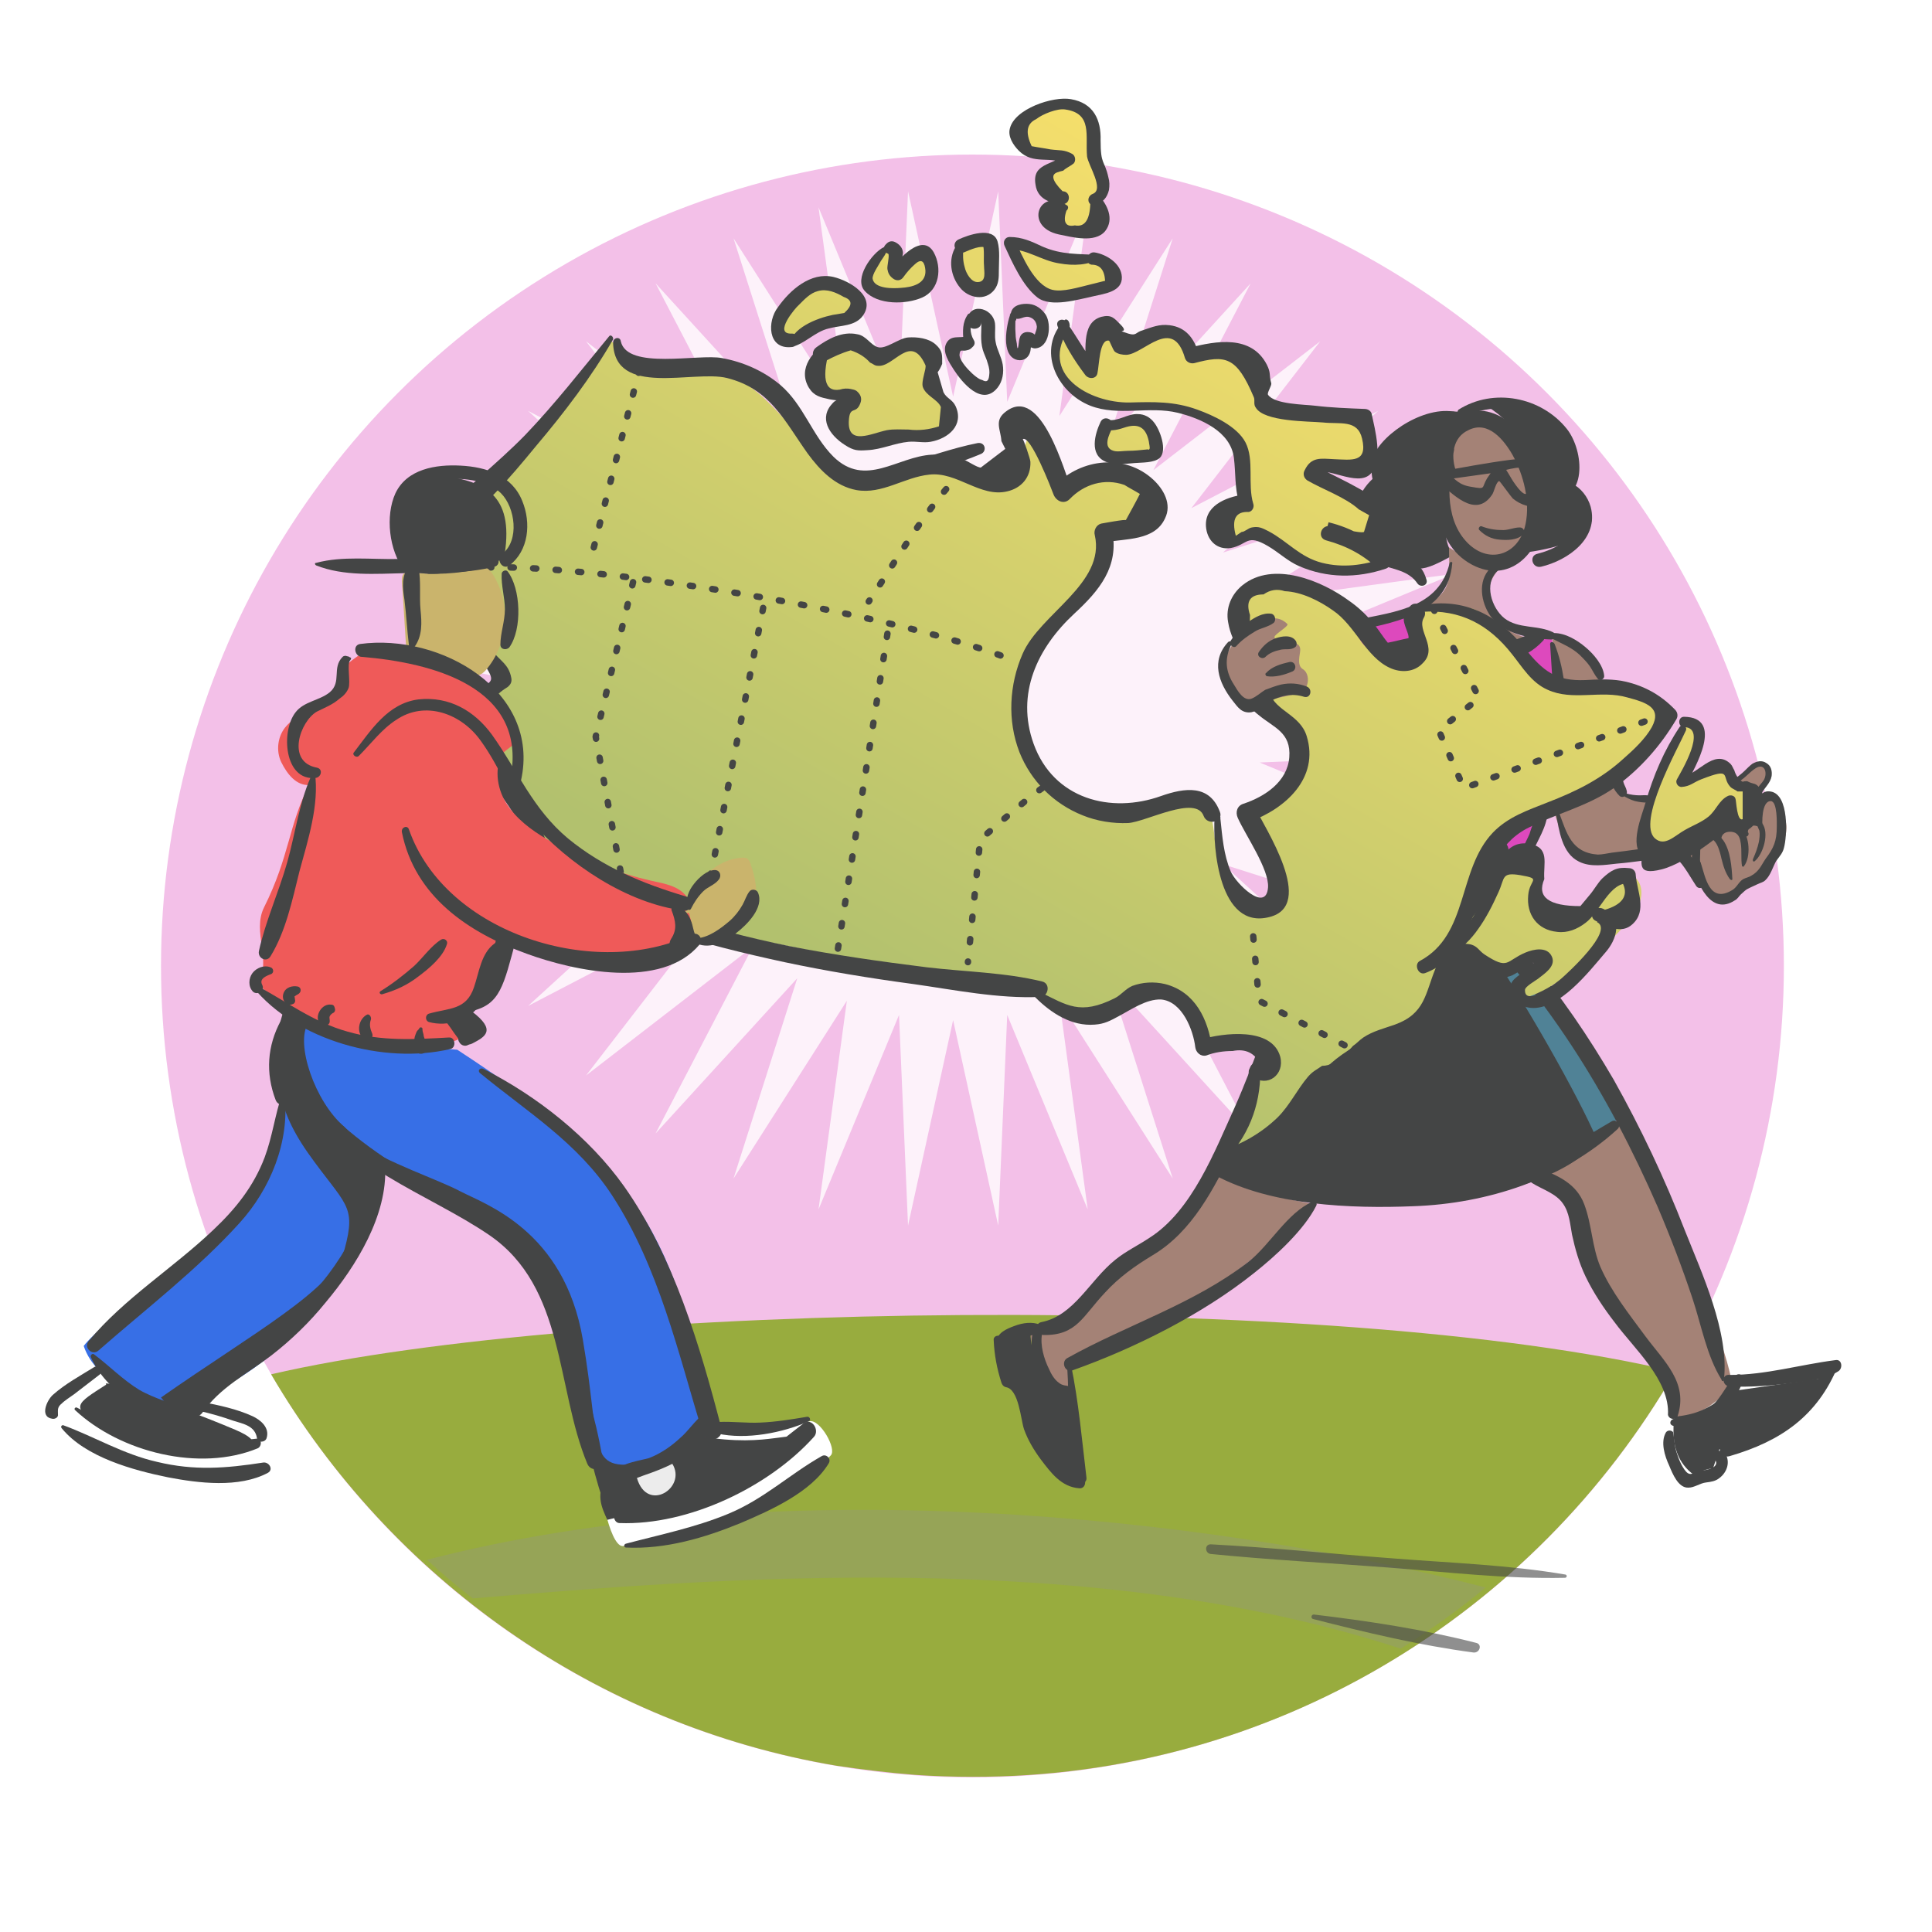<?xml version="1.0" encoding="utf-8"?>
<!-- Generator: Adobe Illustrator 21.0.2, SVG Export Plug-In . SVG Version: 6.00 Build 0)  -->
<svg version="1.1" xmlns="http://www.w3.org/2000/svg" xmlns:xlink="http://www.w3.org/1999/xlink" x="0px" y="0px"
	 viewBox="0 0 300 300" style="enable-background:new 0 0 300 300;" xml:space="preserve">
<style type="text/css">
	.st0{opacity:0.8;fill:#5F8CEB;}
	.st1{fill:url(#SVGID_1_);}
	
		.st2{opacity:0.9;fill:none;stroke:#FFFAE6;stroke-width:1.75;stroke-linecap:round;stroke-linejoin:round;stroke-miterlimit:10;stroke-dasharray:0.1,5,0.1,5,0.1,5;}
	.st3{fill:#376FE6;}
	.st4{fill:#444545;}
	.st5{fill:#A48276;}
	.st6{fill:#936B5D;}
	.st7{fill:url(#SVGID_2_);}
	.st8{fill:#CAB46C;}
	.st9{fill:#C99D5E;}
	.st10{fill:#98AC3E;}
	.st11{fill:#8B973A;}
	.st12{fill:#508296;}
	.st13{fill:#E1DBB1;}
	.st14{fill:#DCCCA5;}
	.st15{fill:#444545;stroke:#444545;stroke-width:0.7;stroke-miterlimit:10;}
	.st16{opacity:0.9;fill:#FFFAE6;}
	.st17{fill:#FFD008;}
	.st18{fill:#CF4E36;}
	.st19{fill:#FFFAE6;}
	.st20{fill:#78DCE7;}
	.st21{fill:#D8F5F8;}
	.st22{opacity:0.7;fill:#772B73;}
	.st23{fill:#444545;stroke:#444545;stroke-miterlimit:10;}
	.st24{fill:#EAEED8;}
	.st25{fill:#ECECEC;}
	.st26{opacity:0.7;fill:#EA9C00;}
	.st27{opacity:0.5;fill:#CF4E36;}
	.st28{opacity:0.2;}
	.st29{fill:#772B73;}
	.st30{filter:url(#Adobe_OpacityMaskFilter);}
	.st31{opacity:0.75;mask:url(#SVGID_3_);}
	.st32{fill:#FFFFFF;}
	.st33{fill:#E5E0BC;}
	.st34{opacity:0.8;fill:#FCFBE6;}
	.st35{fill:#EF5A59;}
	.st36{opacity:0.3;}
	.st37{opacity:0.3;fill:#CF4E36;}
	.st38{fill:#6B635F;}
	.st39{fill:#824F9F;}
	.st40{fill:#FCFBE6;}
	.st41{opacity:0.8;fill:#F0B0E2;}
	.st42{opacity:0.3;fill:#8F8F8F;}
	.st43{opacity:0.8;fill:#FFFFFF;}
	.st44{opacity:0.6;}
	.st45{fill:#DD49BD;}
	.st46{fill:url(#SVGID_4_);}
	.st47{fill:url(#SVGID_5_);}
	.st48{fill:url(#SVGID_6_);}
	.st49{fill:url(#SVGID_7_);}
	.st50{fill:url(#SVGID_8_);}
	.st51{fill:url(#SVGID_9_);}
	.st52{fill:url(#SVGID_10_);}
	.st53{fill:url(#SVGID_11_);}
	.st54{fill:url(#SVGID_12_);}
	.st55{fill:url(#SVGID_13_);}
	
		.st56{fill:none;stroke:#444545;stroke-linecap:round;stroke-linejoin:round;stroke-miterlimit:10;stroke-dasharray:0.5,3,0.5,3,0.5,3;}
	.st57{fill:#F3BFE8;}
	.st58{fill:#FFE577;}
	.st59{filter:url(#Adobe_OpacityMaskFilter_1_);}
	.st60{opacity:0.75;mask:url(#SVGID_14_);}
	.st61{fill:url(#SVGID_15_);}
	.st62{fill:#EA9C00;}
	.st63{fill:url(#SVGID_16_);}
	.st64{fill:url(#SVGID_17_);}
	.st65{opacity:0.5;fill:#EA9C00;}
	.st66{opacity:0.5;}
	.st67{fill:url(#SVGID_18_);}
	.st68{fill:url(#SVGID_19_);}
	.st69{fill:#AD80AB;}
	.st70{opacity:0.6;fill:#444545;}
	.st71{fill:#B4B4B4;}
	.st72{fill:url(#SVGID_20_);}
	.st73{opacity:0.8;fill:#FFD008;}
	.st74{opacity:0.8;fill:#CF4E36;}
	.st75{opacity:0.8;fill:#444545;}
	.st76{fill:url(#SVGID_21_);}
	.st77{fill:url(#SVGID_22_);}
	.st78{fill:#575757;}
	.st79{fill:url(#SVGID_23_);}
	.st80{display:none;}
</style>
<g id="wwdbackground">
	<g>
		<circle class="st41" cx="151" cy="150" r="126"/>
		<path class="st10" d="M260.1,213c-53.2-12.7-169.2-10.9-218,0.4c18.5,31.6,50.4,54.5,87.9,60.8c4.1,0.6,8.2,1.1,12.1,1.4
			c2.9,0.2,5.9,0.3,8.9,0.3C197.6,276,238.3,250.7,260.1,213z"/>
		<path class="st42" d="M217.5,256c4.6-2.9,9-6,13.2-9.5c-43.9-11.3-110.8-18.2-164.4-4.3c2.3,2.1,4.6,4.1,7.1,6
			C110.5,245.1,169.2,240.2,217.5,256z"/>
		<path class="st5" d="M189,182c-1,3-7,8-8,10s-9,6-11.7,9.7c-2.7,3.7-7.7,4.3-9.3,5.3c0.1,1.9,1.3,8.8,6,9v-4c11-4,26-13,38-25
			C199,186,190.3,184.3,189,182z"/>
		<g>
			<polygon class="st43" points="148,61.6 155,29.7 156.4,62.4 168.9,32.2 164.5,64.6 182.1,37 172.2,68.1 194.2,44 179.1,73 
				205,53 185,78.9 214,63.8 189.9,85.8 221,75.9 193.4,93.5 225.8,89.1 195.6,101.6 228.3,103 196.4,110 228.3,117 195.6,118.4 
				225.8,130.9 193.4,126.5 221,144.1 189.9,134.2 214,156.2 185,141.1 205,167 179.1,147 194.2,176 172.2,151.9 182.1,183 
				164.5,155.4 168.9,187.8 156.4,157.6 155,190.3 148,158.4 141,190.3 139.6,157.6 127.1,187.8 131.5,155.4 113.9,183 123.8,151.9 
				101.8,176 116.9,147 91,167 111,141.1 82,156.2 106.1,134.2 75,144.1 102.6,126.5 70.2,130.9 100.4,118.4 67.7,117 99.6,110 
				67.7,103 100.4,101.6 70.2,89.1 102.6,93.5 75,75.9 106.1,85.8 82,63.8 111,78.9 91,53 116.9,73 101.8,44 123.8,68.1 113.9,37 
				131.5,64.6 127.1,32.2 139.6,62.4 141,29.7 			"/>
		</g>
		<g>
			<g>
				<path class="st4" d="M128.5,76.3c7.6-0.5,16.8-2.9,23.8-5.8c1-0.4,0.7-1.9-0.5-1.7c-4,0.8-7.8,2.2-11.7,3.3
					c-3.9,1.1-7.9,2-11.7,3.5C128.1,75.8,128.1,76.3,128.5,76.3L128.5,76.3z"/>
			</g>
		</g>
		<g>
			<g>
				<path class="st4" d="M130,64.1c1.8,0.1,4-0.3,5.7-0.8c0.9-0.3,0.8-1.7-0.2-1.7c-1.9,0.1-4.1,0.5-5.8,1.3
					C129.1,63.2,129.4,64.1,130,64.1L130,64.1z"/>
			</g>
		</g>
		<g class="st44">
			<g>
				<path class="st4" d="M243.1,244.5c-8.8-1.5-17.7-1.8-26.6-2.5c-9.5-0.7-19-1.7-28.5-2.2c-1,0-0.9,1.4,0,1.5
					c9.1,0.9,18.3,1.4,27.5,2.1c9.1,0.7,18.3,1.8,27.5,1.6C243.3,245,243.4,244.6,243.1,244.5L243.1,244.5z"/>
			</g>
		</g>
		<g class="st44">
			<g>
				<path class="st4" d="M203.9,251.4c8.2,2.1,16.6,4.1,24.9,5.2c1,0.1,1.4-1.3,0.4-1.5c-8.2-2.1-16.8-3.4-25.2-4.4
					C203.6,250.7,203.5,251.3,203.9,251.4L203.9,251.4z"/>
			</g>
		</g>
		<path class="st5" d="M238,183c4,1,7,5,8.2,11c1.4,6.9,2.6,7,7,12.5c2.8,3.5,8,9.2,6.8,13.5c3.8,0.2,7-2.5,9-5
			c-2-11.5-15.5-37.2-17-41L238,183z"/>
		<path class="st12" d="M246,178c-1,0-14-27-16-29h7.5c7.5,9,12.8,19.5,14.5,24C251.8,173.5,246,178,246,178z"/>
		<path class="st5" d="M236.8,69c-4.8-3-8.2-5-11.5-2.5s-2.2,15,1.2,18.2s10.5,3.8,11.5-4S239.5,71,236.8,69z"/>
		<path class="st4" d="M227,64c-7-1-13,5-12,9c-7,4-5.4,13.3,0,14s4,3,11-1C223,86,224.2,67.8,227,64z"/>
		<path class="st5" d="M225,85c0,4.2,0.5,6-2,8s-6.5,1.8-7,3c0.5,5.2,8,8,12,7s7-2,9-4c-4-1-9-5-4-11C229.8,88.8,228,86.8,225,85z"
			/>
		<path class="st45" d="M208,98c0,11,3,33,2,39c4,3,14.5,2,20,1c1.4-2,5.9-2.5,8-8c3.1-8.1,3.7-22.4,3-31h-3c-6,3-15.5,1-19-4
			L208,98z"/>
		<path class="st5" d="M261.7,132c1.3,3.4,1.4,4.3,3.4,6.4c2.6,2.8,5-0.1,6.8-1.5c1.8-1.3,0.8-1.2,2.9-3.3c2.1-2.2,4-5.1,1.2-8.6
			c-2.4-3.1-6,2-9.3,1.8C265.9,126.8,261.1,129,261.7,132z"/>
		<path class="st5" d="M248,133c-3.2,0.2-5-1-7-8s1-22,0-26c4,0,8,3,10,15c0.6,3.5,0.6,7.4,1,9c1,1,10,1,13,2
			C265,128,262,132,248,133z"/>
		<path class="st5" d="M270,121c1-1,2-3,4-2s0,4-1,4S270,122,270,121z"/>
		<g>
			<g>
				<g>
					<path class="st4" d="M211,137.9c1.6,2.3,4.3,3,6.9,3.4c3.2,0.5,7.6,0.8,10.6-0.4c0.7-0.3,0.9-1.4,0-1.6c-2.7-0.7-5.7,0.1-8.4,0
						c-3.1-0.1-5.8-0.9-8.7-1.9C211.1,137.4,210.8,137.7,211,137.9L211,137.9z"/>
				</g>
			</g>
			<g>
				<g>
					<path class="st4" d="M267.7,214.2c0.8-7.4-3.4-16.4-6.1-23.2c-3.1-8-6.8-15.8-11-23.3c-3.9-6.7-8.3-13.2-13.4-19.2
						c-1.6-1.9-4-3.7-5.1-5.9c-1.6-3.2,0.7-7.1,2-10c0.7-1.6-1.5-3-2.4-1.4c-2.1,4-4.4,9-1.8,13.2c1.4,2.3,3.5,4.1,5.3,6.1
						c3.2,3.7,6.1,7.7,8.8,11.8c5.2,7.9,9.6,16.4,13.4,25.1c2,4.7,3.8,9.4,5.4,14.2c1.4,4.2,2.2,8.9,4.5,12.6
						C267.4,214.6,267.7,214.5,267.7,214.2L267.7,214.2z"/>
				</g>
			</g>
			<g>
				<g>
					<path class="st4" d="M268.6,215.3c3.1,0.1,6.2-0.1,9.2-0.5c2.4-0.3,5.6-0.5,7.7-1.9c0.7-0.5,0.5-1.9-0.5-1.7
						c-5.5,0.7-10.8,2.3-16.4,2.3C267.3,213.3,267.3,215.2,268.6,215.3L268.6,215.3z"/>
				</g>
			</g>
			<g>
				<g>
					<path class="st4" d="M284.7,211.7c-2.8,2.6-4.9,6-7.9,8.3c-2.6,2-5.9,2.7-8.9,3.7c-1.5,0.5-0.9,2.9,0.7,2.4
						c7.9-2.3,13.6-6.2,16.8-14C285.5,211.7,285,211.5,284.7,211.7L284.7,211.7z"/>
				</g>
			</g>
			<g>
				<g>
					<path class="st4" d="M260.5,219.9c1.7-5.2-2.1-8.5-5-12.4c-2.5-3.4-5.3-6.9-7-10.8c-1.3-3.1-1.3-6.5-2.5-9.7
						c-1.2-3.2-4.1-4.5-7.1-5.6c-1.4-0.5-2.1,1.5-1,2.3c1.6,1,3.7,1.6,4.8,3.2c1,1.4,1.1,3.2,1.4,4.8c0.5,2.3,1.1,4.4,2.1,6.5
						c1.2,2.5,2.8,4.9,4.5,7.1c3.1,4.2,8.6,9,8.3,14.4C259.2,220.5,260.3,220.5,260.5,219.9L260.5,219.9z"/>
				</g>
			</g>
			<g>
				<g>
					<path class="st4" d="M203.8,186.6c-3.9,1.7-6.6,6.7-9.9,9.3c-8.5,6.6-18.9,9.8-28.2,15c-1,0.6-0.3,2.3,0.8,1.9
						c9.6-3.4,20.2-8.7,28.2-15.1c3.3-2.6,7.8-6.7,9.7-10.5C204.6,186.8,204.2,186.4,203.8,186.6L203.8,186.6z"/>
				</g>
			</g>
			<g>
				<g>
					<path class="st4" d="M208.6,138.5c-3.7,3.7-6.5,6.6-8.5,11.6c-2.9,7.3-5.2,14.7-8.4,21.9c-3.1,6.8-6.6,16-13.2,20.2
						c-1.8,1.2-3.7,2.1-5.3,3.4c-4,3.2-6.4,8.7-11.5,9.7c-1.1,0.2-0.8,1.9,0.3,2c5.2,0.1,6.1-2.9,9.6-6.6c2.2-2.4,4.6-4.1,7.4-5.8
						c6.2-3.7,9.5-10.4,12.6-16.6c3.2-6.5,6-13.3,8.2-20.2c1.3-4.1,2.4-8.6,4.7-12.3c1.5-2.3,3.6-4.2,5.3-6.3
						C210.1,138.8,209.2,137.9,208.6,138.5L208.6,138.5z"/>
				</g>
			</g>
			<g>
				<g>
					<path class="st4" d="M225.1,69.4c-2.6,5.8-3.1,14.8,3.5,18.3c5.7,3,10.4-1.7,11-7.3c0.6-5.8-2.2-15.1-8.7-16.5
						c-5.3-1.1-9.8,5.4-7,9.9c0.7,1.1,2.6,0.4,2.1-0.9c-0.7-2.2-0.4-5,2-6.1c3.1-1.6,5.6,1.6,6.9,3.9c1.7,3.1,2.7,7.1,2,10.6
						c-1,5-5.9,6.5-9.3,2.7c-3.4-3.8-2.7-9.7-1.8-14.2C225.8,69.3,225.3,69,225.1,69.4L225.1,69.4z"/>
				</g>
			</g>
			<g>
				<g>
					<path class="st4" d="M228.3,65c-4.2-3.2-11.6,0.7-14.3,4.5c-1.9,2.7-1.3,8.6,3.1,7.1c-0.4-0.6-0.7-1.2-1.1-1.8
						c-2.7,2.1-6.3,5.9-5,9.8c1.5,4.4,6.8,2.6,9.1,6c0.5,0.7,1.7,0.3,1.4-0.6c-0.5-1.7-1.2-2.4-2.8-3.1c-1-0.5-2.4-0.4-3.4-0.9
						c-5.4-3.1-0.1-7.8,2.2-9.5c0.9-0.7-0.1-2.2-1.1-1.8c-1.2-3.1-0.4-5.2,2.2-6.3c0.8-0.6,1.7-1.1,2.6-1.4c2.3-1,4.4-1,6.8-1.1
						C228.4,65.6,228.5,65.2,228.3,65L228.3,65z"/>
				</g>
			</g>
			<g>
				<g>
					<path class="st4" d="M227.1,64.7c3.2-1.3,6.3-1.8,9.7-0.6c1.7,0.6,3,1.4,4.3,2.7c1.8,1.8,4.8,9-0.5,8.6
						c0.2,0.6,0.5,1.2,0.7,1.8c1.2,0.7,2.4,1.3,3.6,2c0.2,2.3-0.5,4-2.2,5c-1.2,0.9-2.5,1.4-4,1.8c-1.3,0.3-0.8,2.3,0.6,2
						c4.2-1,9-4.4,7.7-9.3c-0.9-3.2-4.5-5.5-7.2-2.9c-0.7,0.7-0.1,1.7,0.7,1.8c6.1,0.4,5.5-7.6,2.8-11c-4-5-11.4-6.4-16.8-3
						C226.1,63.9,226.4,65,227.1,64.7L227.1,64.7z"/>
				</g>
			</g>
			<g>
				<g>
					<path class="st4" d="M188.7,182.5c8.7,4.7,21.1,5.2,30.8,4.8c11.4-0.4,23.2-4.2,31.7-12c0.6-0.6-0.2-1.6-0.9-1.2
						c-5.2,3-10,6.4-15.8,8.4c-5.3,1.9-10.9,2.6-16.5,2.7c-9.5,0.2-20-0.5-28.9-3.8C188.6,181.2,188.2,182.2,188.7,182.5
						L188.7,182.5z"/>
				</g>
			</g>
			<g>
				<g>
					<path class="st4" d="M259.8,221.4c2.2,0.6,4.8-0.4,6.6-1.7c1.7-1.2,4.1-3.5,4.2-5.7c0-0.6-0.7-0.8-1.1-0.4
						c-1.4,1.3-2.1,3.3-3.6,4.6c-1.8,1.5-3.7,1.9-5.9,2.1C259.3,220.4,259.1,221.2,259.8,221.4L259.8,221.4z"/>
				</g>
			</g>
			<g>
				<g>
					<path class="st4" d="M258.7,222.4c-0.9,1.5-0.2,3.7,0.5,5.2c0.5,1.2,1.4,3.5,3,3.4c0.9,0,1.8-0.7,2.7-0.8
						c0.8-0.1,1.5-0.2,2.1-0.7c1.2-0.9,1.7-2.5,0.9-3.8c-0.6-1-2.2-0.1-1.6,0.9c0.9,1.4-1.6,1.7-2.3,1.8c-0.9,0.2-1.5,0.9-2.2,0.1
						c-0.7-0.8-1.2-2.1-1.5-3.1c-0.3-1-0.3-2-0.5-3C259.6,222.1,259,222,258.7,222.4L258.7,222.4z"/>
				</g>
			</g>
			<g>
				<g>
					<path class="st4" d="M160.4,206.8c-0.6,2.4,0.1,5.2,1.3,7.4c0.8,1.4,3,4,4.8,2.3c0.4-0.4,0.2-1.1-0.3-1.2
						c-0.7-0.2-1.2-0.1-1.8-0.6c-0.7-0.5-1.2-1.4-1.5-2.1c-0.8-1.6-1.4-3.7-1.1-5.4C161.9,206.3,160.6,205.9,160.4,206.8
						L160.4,206.8z"/>
				</g>
			</g>
			<g>
				<g>
					<path class="st4" d="M161.5,205.7c-1.2-0.5-2.7-0.3-4,0.2c-1.1,0.4-2.8,1.1-2.7,2.5c0,0.4,0.2,0.7,0.6,0.8
						c1.1,0.2,1.8-0.7,2.8-1.2c1.1-0.5,2.2-0.7,3.3-1C162.2,206.7,162.1,205.9,161.5,205.7L161.5,205.7z"/>
				</g>
			</g>
			<g>
				<g>
					<path class="st4" d="M154.3,208.1c0.1,2.3,0.5,4.4,1.2,6.6c0.1,0.3,0.3,0.6,0.7,0.7c2,0.3,2.3,5,2.8,6.5
						c0.6,1.7,1.5,3.2,2.6,4.7c1.6,2.1,3.2,4.3,6,4.5c1.2,0.1,1.2-1.9,0-1.9c-2.4-0.1-4.9-3.9-5.9-5.6c-1.3-2.3-1.4-4.8-2.2-7.2
						c-0.4-1.2-0.8-1.4-1.5-2.4c-1.3-1.9-1.7-3.5-2.2-6C155.5,207.1,154.2,207.3,154.3,208.1L154.3,208.1z"/>
				</g>
			</g>
			<g>
				<g>
					<g>
						<path class="st4" d="M165.7,212c0.4,5.9,0,11.8,1,17.7c0.2,1.1,2.2,0.9,2-0.3c-0.7-5.8-1.2-11.7-2.4-17.5
							C166.2,211.6,165.7,211.7,165.7,212L165.7,212z"/>
					</g>
				</g>
			</g>
			<g>
				<g>
					<path class="st4" d="M231.8,87.9c-2.3,1.8-2,5.1-0.6,7.4c1.9,3.1,6.3,3.9,9.7,4c0.5,0,0.8-0.8,0.3-1.1
						c-2.4-1.2-5.4-0.5-7.6-2.2c-2-1.6-3.2-5.4-1.1-7.3C232.9,88.4,232.3,87.6,231.8,87.9L231.8,87.9z"/>
				</g>
			</g>
			<g>
				<g>
					<path class="st4" d="M217.9,95.9c4.4,6.2,15.7,10.1,21.7,3.6c0.6-0.6,0-1.8-0.9-1.5c-3.4,1.3-6,2.8-9.8,2.3
						c-3.9-0.4-7.2-2.5-9.9-5.3C218.5,94.4,217.4,95.2,217.9,95.9L217.9,95.9z"/>
				</g>
			</g>
			<g>
				<g>
					<path class="st4" d="M240.7,100c0.4,6.5,1.1,13.3-0.5,19.8c-0.2,0.8,0.8,1.5,1.5,0.9c2-2.1,1.7-6.6,1.6-9.3
						c-0.1-4-0.5-7.8-1.9-11.4C241.2,99.6,240.7,99.6,240.7,100L240.7,100z"/>
				</g>
			</g>
			<g>
				<g>
					<path class="st4" d="M223.5,74.6c2.9-0.4,5.7-0.8,8.6-1.2c1.1-0.2,3.9-1.2,4.8-0.6c0.9,4.4,0.2,5.1-1.9,2
						c-0.4-0.6-0.7-1.2-1.1-1.8c-0.2-0.3-0.6-0.5-1-0.4c-1.1,0.3-1.4,0.8-2,1.7c-0.9,1.5-0.1,1.7-2.4,1.3c-2-0.3-2.4-1.1-3.9-2.3
						c-1-0.8-2.3,0.6-1.4,1.4c2.2,1.8,5.9,6,8.5,2.1c0.3-0.4,0.6-2,1.1-2.1c0.1,0,1.8,2.4,2.1,2.7c1.2,1,2.9,1.6,4.5,1.1
						c3-1,2.9-4.6,0.5-6.3c-1.6-1.1-3.6-1-5.4-0.8c-3.8,0.5-7.5,1.2-11.3,1.9C222.6,73.5,222.8,74.7,223.5,74.6L223.5,74.6z"/>
				</g>
			</g>
			<g>
				<g>
					<path class="st4" d="M229.7,82.3c0.9,0.9,1.9,1.4,3.2,1.5c1.1,0.1,2.7,0.1,3.6-0.8c0.4-0.4,0.1-1.1-0.5-1.1
						c-1,0-1.9,0.5-2.9,0.4c-1,0-2.1-0.2-3.1-0.6C229.7,81.7,229.5,82.1,229.7,82.3L229.7,82.3z"/>
				</g>
			</g>
			<path class="st4" d="M231,147c6,9,14,23,17,30c-7,10-40,14-59,5c2-6,10-22,10-26s9-18.5,12-19c4,3.5,14,5,19,2
				C230,142,229,145,231,147z"/>
			<path class="st4" d="M230,62.6c10,5,12.9,21.5,5,23.4c12-1.1,16-5.6,8-10C249,69.3,236.8,59.5,230,62.6z"/>
			<g>
				<path class="st4" d="M225.8,102.1c-2.1,0.5-4.1,1.1-6.2,1.6c1.6,3.1,3.5,6.1,5.8,8.7c2.1-2.5,3.6-5.6,4.5-8.8
					c-0.6,2.2-0.8,4.4-0.6,6.7c0.1,0.9,0.3,1.9,1,2.2c0.4,0.2,0.9,0,1.4-0.1c1.2-0.4,2.3-0.8,3.5-1.1c0.3-0.1,0.6-0.2,0.8-0.5
					c0.2-0.3,0.1-0.7,0-1c-0.6-2.8-2.1-5.4-4.2-7.3c-0.3,0.1-0.2,0.7,0.1,0.7"/>
			</g>
			<g>
				<g>
					<path class="st4" d="M245,117.9c0.3,0,0.3-0.5,0-0.5C244.7,117.4,244.7,117.9,245,117.9L245,117.9z"/>
				</g>
			</g>
			<g>
				<g>
					<path class="st4" d="M217,120.3c0.3,0,0.3-0.5,0-0.5C216.7,119.7,216.7,120.3,217,120.3L217,120.3z"/>
				</g>
			</g>
			<path class="st4" d="M263,229c2-1,3-1,3-1l1-3c9,0,13-6,16-11l-14,2c-4,3-5.6,3.6-9,4C259.4,224.6,260.7,227.3,263,229z"/>
			<path class="st4" d="M155,208l1,6c2,1,3,0,3,4s2,8,8,12c1-3-1-14-1-14c-4,0-6-6-6-9C157,205,157,207,155,208z"/>
		</g>
		<g>
			<g>
				<g>
					<linearGradient id="SVGID_1_" gradientUnits="userSpaceOnUse" x1="96.317" y1="130.662" x2="173.983" y2="-3.671">
						<stop  offset="0" style="stop-color:#B2C16E"/>
						<stop  offset="1" style="stop-color:#FFE36B"/>
					</linearGradient>
					<path class="st1" d="M133.3,53.7c2,2.2,4.2,2.8,6,0.5s3.7-2.2,4.7-0.2s-1,6,1.9,8s-0.2,5.8-3,5.9s-4-0.4-5.8,0.4
						s-5.9,0.8-6.7-1.2s0.1-3,1.1-4s1.2-1.8-1.3-1.9c-2.5-0.1-3.5-2.1-3.5-4.1S130.3,51.4,133.3,53.7z"/>
				</g>
				<g>
					<linearGradient id="SVGID_2_" gradientUnits="userSpaceOnUse" x1="98.844" y1="132.123" x2="176.511" y2="-2.21">
						<stop  offset="0" style="stop-color:#B2C16E"/>
						<stop  offset="1" style="stop-color:#FFE36B"/>
					</linearGradient>
					<path class="st7" d="M150.8,37.8c1.9-0.9,2.9-1.1,2.9,4s-2.9,3.1-3.9,1.1S147.9,38.7,150.8,37.8z"/>
				</g>
				<g>
					<linearGradient id="SVGID_3_" gradientUnits="userSpaceOnUse" x1="90.631" y1="127.375" x2="168.298" y2="-6.959">
						<stop  offset="0" style="stop-color:#B2C16E"/>
						<stop  offset="1" style="stop-color:#FFE36B"/>
					</linearGradient>
					<path style="fill:url(#SVGID_3_);" d="M136.2,39.9c-1.8,3-2.8,6.2,2,6.1s6.7-2.9,6.3-4.5c-0.5-1.6-0.5-3.6-2.4-1.6
						s-1.9,2-2.9,0S138,38.9,136.2,39.9z"/>
				</g>
				<g>
					<linearGradient id="SVGID_4_" gradientUnits="userSpaceOnUse" x1="83.566" y1="123.29" x2="161.233" y2="-11.043">
						<stop  offset="0" style="stop-color:#B2C16E"/>
						<stop  offset="1" style="stop-color:#FFE36B"/>
					</linearGradient>
					<path class="st46" d="M123.7,45.8c-2.8,3.1-4.2,4.4-2.5,6.2c1.7,1.9,2.6-0.1,4.6-1.1s4.6-2,5.2-1.5c0.6,0.5,4.2-3.5,0.5-4.5
						S126.5,43.7,123.7,45.8z"/>
				</g>
				<g>
					<linearGradient id="SVGID_5_" gradientUnits="userSpaceOnUse" x1="109.015" y1="138.004" x2="186.682" y2="3.671">
						<stop  offset="0" style="stop-color:#B2C16E"/>
						<stop  offset="1" style="stop-color:#FFE36B"/>
					</linearGradient>
					<path class="st47" d="M159.9,38.8c3.4,2.1,6,1.1,7.1,1.6c1.1,0.5,3.5-1.2,5.2,1.1s-1.2,3.4-5.1,4.4s-7.2-0.8-8.4-3.9
						S156.5,37.7,159.9,38.8z"/>
				</g>
				<g>
					<linearGradient id="SVGID_6_" gradientUnits="userSpaceOnUse" x1="128.618" y1="149.337" x2="206.285" y2="15.004">
						<stop  offset="0" style="stop-color:#B2C16E"/>
						<stop  offset="1" style="stop-color:#FFE36B"/>
					</linearGradient>
					<path class="st48" d="M175.1,71.3c2.6-0.4,5.1-1.1,4.3-3.8c-0.7-2.6-1.9-3.4-5.2-2c-3.2,1.4-2.3,1.4-3.2,3.4
						S172.4,71.7,175.1,71.3z"/>
				</g>
				<g>
					<linearGradient id="SVGID_7_" gradientUnits="userSpaceOnUse" x1="102.344" y1="134.147" x2="180.011" y2="-0.186">
						<stop  offset="0" style="stop-color:#B2C16E"/>
						<stop  offset="1" style="stop-color:#FFE36B"/>
					</linearGradient>
					<path class="st49" d="M162.3,16.4c-2.9,1.5-7.5,5.5-1.3,7c6.1,1.5,4.7,1.5,2.5,2.5s-3.1,3-1.2,4s-1.9,4,1,5s6.7,2,6.7-1
						s1.7-5.5,0.8-7.2s0.1-4.8-0.8-6.8S167.1,14.9,162.3,16.4z"/>
				</g>
				<g>
					<linearGradient id="SVGID_8_" gradientUnits="userSpaceOnUse" x1="139.15" y1="155.426" x2="216.816" y2="21.093">
						<stop  offset="0" style="stop-color:#B2C16E"/>
						<stop  offset="1" style="stop-color:#FFE36B"/>
					</linearGradient>
					<path class="st50" d="M167.1,60.9c2.9,2,7,2,10.2,2c3.2,0,6.9,0.2,10.8,2.6s4.2,4.6,4.6,9.5c0.4,4.9-0.8,2.6-1.7,3.8
						s-2.8,3.1-1.8,4.1s2.2,1.5,4,0.2s4.5,0,7,2.4c2.5,2.4,7.3,3.9,10.7,2.6s3.4-1.8,0-3.5s2.4,0.2,3.4-1.8s-4.8-6.8-8.2-8.4
						s0.2-2.6,3.2-2.1c3,0.5,4.5,0,3.2-4.2s-4.3-3.2-10-4.2s-5.9-1.5-6.7-5.2s-4.7-5.8-10.5-3.8c-2.9-4-4.1-3.5-7.3-2.8
						c-3.2,0.8-5.2,0.8-6.1-1.2s-2.9,2-1.9,4s-1.4,1.2-2.6-0.4s-3.4-4.1-3.2-1.4C164.2,55.9,164.2,57.9,167.1,60.9z"/>
				</g>
				<g>
					<linearGradient id="SVGID_9_" gradientUnits="userSpaceOnUse" x1="219.477" y1="201.869" x2="297.144" y2="67.536">
						<stop  offset="0" style="stop-color:#B2C16E"/>
						<stop  offset="1" style="stop-color:#FFE36B"/>
					</linearGradient>
					<path class="st51" d="M257.7,120.7c-2,5.2-2.9,9.2-2,10.2c1,1,3.5,0.5,7-1.8c3.5-2.2,4.9-3.1,4.7-3.7c-0.2-0.6,1.7-1.6,1.7,1.4
						s2.6,1.2,2.8,0.1s1.1-5.1-0.8-5.1s-2.6-0.8-2.8-1.9s-1.1-1.1-3-0.1s-3.9,2-2.9-1c1-3,2.2-6.2,0.6-6.6S259.7,116.5,257.7,120.7z
						"/>
				</g>
				<g>
					<linearGradient id="SVGID_10_" gradientUnits="userSpaceOnUse" x1="136.595" y1="153.95" x2="214.262" y2="19.616">
						<stop  offset="0" style="stop-color:#B2C16E"/>
						<stop  offset="1" style="stop-color:#FFE36B"/>
					</linearGradient>
					<path class="st52" d="M94.9,52.9c-5.8,11-22.1,25-27,29v7c8.7-5,5,1.1,5.8,6c1,6,6.7,9,0,16c-2.5,2.6,2,3.1,2.9,5
						c1.5,3.2,1.4,3.6,3.9,8c3.9,7,4.8,11,4.8,11c13.5,10,65.5,17,74.1,18c4.8,3,4.8,4.7,9.6,6s9.6-9,15.4-1s5.8,4,9.6,4s4.8,2,1,5
						c-1,5-1,9-5.8,13c9.6-5,10.6-5,13.5-10s7.7-8,13.5-10s7.1-5,7.4-7s3.2-8,5.1-5s4.5,3,7.1,1c2.6-2,4.5-0.3,0.6,3.3
						c-3.9,3.7,0,3.7,4.8,0.7s9.6-7,12.5-11c2.9-4,0-8.3-3.9-4.7c-3.9,3.7-8.7,9.7-11.6,3.7c-0.9-1.9,0.5-2.8,0.6-3.9
						c0.4-2.5,0.8-4,0.3-4.1c-6.8-0.8-5.8,2-8.7,7s-4.8,4.3-2.9-1.3c1.9-5.7,7.7-10.3,12.5-13s11.9-3.7,16-10.7s3.2-5.7-3.5-8.3
						c-6.7-2.7-11.6,3-17.3-5.3s-6.7-6.7-9.6-7c-2.9-0.3-8.7-0.7-6.7,4c1.9,4.7-1.6,5.7-6.1,2.7c-4.5-3,0.3-8-12.2-10
						c-12.5-2-9.3,6.3-7.1,8.7c2.2,2.3-1.6,9.3,5.1,11.3s4.5,11.7-1.6,13.3c-6.1,1.7-2.6,4.3,0,9c2.6,4.7-1,13.6-6.1,5.7
						c-3.9-6-0.2-17.2-7.7-15c-6.7,2-17.3,6-23.1-6s1.6-20.7,5.1-23.3c3.5-2.7,6.4-12.7,11.2-12.7s4.5-8.7-2.6-8.3
						c-7.1,0.3-6.4,5.3-10.6-1.7c-4.2-7-3.2-4-5.1,0s-2.9,2-9.6,1c-6.7-1-14.4,5-22.1-3s-10.3-12.7-18.6-12.3S97.8,55.9,94.9,52.9z"
						/>
				</g>
			</g>
			<g>
				<g>
					<g>
						<path class="st4" d="M94.6,52.2c-4.3,5.2-8.4,10.5-13.1,15.4c-4.5,4.6-9.8,8.6-14.1,13.4c-1,1.1,0.3,3,1.7,2.2
							c5.4-3.5,10-8.9,14.1-13.9c4.4-5.2,8.6-10.7,12-16.6C95.3,52.3,94.8,51.9,94.6,52.2L94.6,52.2z"/>
					</g>
				</g>
				<g>
					<g>
						<path class="st4" d="M95.2,53.2c0.2,8.6,12.5,4.2,17.7,5.5c6.7,1.7,8.8,6.5,12.5,11.7c1.9,2.6,4.3,5.1,7.6,5.7
							c4,0.7,7.4-2,11.3-2.4c4.3-0.5,7.9,3.6,12.1,2.6c2.2-0.5,3.7-2.2,3.6-4.6c0-0.4-1.1-3.6-1.2-3.5c1.2-0.8,4.5,7.8,4.8,8.6
							c0.4,1,1.6,1.6,2.5,0.7c2.2-2.3,5.4-3.3,8.5-2.2c0.8,0.5,1.6,0.9,2.4,1.4c-0.7,1.4-1.5,2.8-2.2,4.1c0.4-0.3-4.3,0.6-3.8,0.5
							c-0.8,0.2-1.2,1.1-1,1.8c1.7,7.5-8.5,12.2-11.2,18.4c-2.1,4.8-2.4,10.4-0.5,15.3c1.8,4.5,5.3,8,9.8,9.8
							c2.2,0.9,4.7,1.3,7.1,1.2c2.8-0.2,10.5-4.4,11.7-1.1c0.6,1.6,3.2,0.9,2.5-0.7c-1.6-4.2-5.4-3.7-9.1-2.4
							c-7.8,2.8-16.7,0.5-19.8-8.1c-2.8-7.8,0.6-14.9,6.3-20.2c3.9-3.6,7-7.3,5.9-12.9c-0.3,0.6-0.7,1.2-1,1.8
							c3.1-0.6,7.6-0.2,9.2-3.7c1.1-2.2-0.2-4.5-1.8-6c-4.4-4.1-11.2-3.3-15.2,0.8c0.8,0.2,1.7,0.4,2.5,0.7
							c-1.1-2.6-4.7-16.3-10.2-12.1c-1.9,1.4-0.8,2.8-0.7,4.6c0.2,0.4,0.4,0.8,0.6,1.2c-1.3,1-2.5,1.9-3.8,2.9c-0.6,0-2-1-2.6-1.2
							c-1.6-0.6-3.2-0.9-5-0.8c-5.4,0.3-10.3,5.2-15.3,0.3c-3.3-3.3-4.6-8-8.2-11.1c-2.6-2.2-5.8-3.6-9.1-4.2
							c-3.6-0.7-14.7,1.9-15.7-2.6C96.3,52.2,95.2,52.4,95.2,53.2L95.2,53.2z"/>
					</g>
				</g>
				<g>
					<g>
						<path class="st4" d="M188.6,126.9c-0.3,4.7,0.7,17.5,8.5,15.5c7.3-1.8-0.7-13.8-2.2-17c-0.3,0.7-0.6,1.4-0.9,2.2
							c5.6-2,10.9-6.8,8.9-13.3c-1-3.3-4.8-3.9-5.7-6.6c-0.5-1.4,0.1-2.7-0.2-4.1c-0.3-1.5-1.3-2.7-2-4c-0.9-2-1-1.1-0.9-4.1
							c-0.7-2.1,0-3.2,2.1-3.2c1-0.7,2.1-0.9,3.3-0.5c2.6,0.1,5.4,1.5,7.5,3c3.4,2.3,5.1,7.2,8.8,8.9c1.7,0.8,3.8,0.7,5.1-0.7
							c2.5-2.4-1-5.1,0.2-7.1c0.8-1.3-1.2-3-2.2-1.7c-0.5,0.6-0.8,0.9-0.9,1.7c-0.2,1,0.9,2.6,0.7,3.2c-1.1,0.2-2.1,0.5-3.2,0.7
							c-0.5-0.6-0.9-1.2-1.4-1.9c-0.4-0.5-0.7-1-1.1-1.4c-1-1.2-2.2-2.3-3.5-3.2c-4.2-3.1-11.8-6.3-16.6-2.4
							c-1.7,1.4-2.6,3.5-2.2,5.7c0.6,3.8,3.3,5.8,3.1,9.9c-0.1,2.3-0.3,3,1.6,4.5c2.4,2,5.1,2.7,4.8,6.6c-0.3,3.8-3.8,6.1-7.1,7.2
							c-1,0.3-1.3,1.3-0.9,2.2c1.2,2.7,4.9,8,4.7,10.8c-0.3,4-5-0.6-5.8-2.5c-1.1-2.6-1.3-5.4-1.6-8.2
							C189.6,126.3,188.7,126.2,188.6,126.9L188.6,126.9z"/>
					</g>
				</g>
				<g>
					<g>
						<path class="st4" d="M220.8,95c6-0.4,10.4,2,14,6.6c1.6,2,3,4.4,5.5,5.5c3.9,1.8,8.3,0,12.4,1.2c3,0.8,5.4,1.6,3.8,4.6
							c-1,1.8-2.8,3.5-4.4,4.9c-3.5,3.2-7.4,5.1-11.8,6.8c-3,1.2-6.1,2.2-8.5,4.7c-5.5,5.8-3.7,15.8-11.3,19.9
							c-1,0.5-0.3,2.3,0.8,1.9c9.7-3.7,6.8-17.6,15.7-22.4c4.6-2.4,9.4-3.4,13.7-6.4c3.9-2.8,7.1-6.4,9.6-10.6
							c0.3-0.5,0.2-1.1-0.2-1.5c-2.3-2.4-5.1-3.9-8.4-4.5c-1.9-0.3-3.7-0.2-5.5-0.1c-4.6,0.2-6.6-1.4-9.4-4.9
							c-4.1-5.1-9.4-8-16.1-6.7C219.9,93.9,220.1,95.1,220.8,95L220.8,95z"/>
					</g>
				</g>
				<g>
					<g>
						<path class="st4" d="M221.1,150.2c3.5-1.1,6.3-2.9,8.4-5.9c1.3-1.8,2.3-3.8,3.2-5.8c1-2.2,0.4-3.1,3.4-2.6
							c3.4,0.6,1.4,0.6,1.2,3.1c-0.3,3,1.4,5.4,4.5,5.7c1.6,0.2,3.1-0.4,4.4-1.4c2.2-1.6,3.8-6.5,6.8-6.1c-0.4-0.4-0.8-0.8-1.1-1.1
							c0,0.4,0,0.7,0.1,1.1c0.9,1.9-0.1,3.3-2.9,4.1c-0.4,0.6-0.8,1.3-1.1,1.9c2.7,1.3-4.7,8-5.5,8.7c-0.3,0.3-5.8,4.7-5.7,1.8
							c0-0.5,1.6-1.4,2-1.7c1-0.8,2.8-1.9,2.2-3.4c-0.7-1.7-2.9-1.2-4.1-0.7c-3.1,1.3-2.6,2.8-6.4,0.3c-0.9-0.6-1.1-1.4-2.4-1.6
							c-2.4-0.4-4.4,1.9-5.2,3.8c-1.6,3.9-1.6,7-6.3,8.7c-1.7,0.6-3.4,1-4.9,2c-0.6,0.4-1,0.9-1.6,1.3c-0.5,0.6-1.1,1.1-1.8,1.5
							c-0.8,1-1.8,1.6-3,1.6c-1,0.7-1.4,0.8-2.2,1.7c-1.7,2-2.8,4.4-4.7,6.3c-2.7,2.6-5.8,4.3-9.4,5.4c0.3,0.5,0.6,1.1,0.9,1.6
							c3.9-3.9,5.8-8.7,5.8-14.1c0-1.1-1.8-1.1-1.8,0c-0.1,5-1.9,9.2-5.4,12.8c-0.6,0.7,0,1.9,0.9,1.6c4.8-1.6,9-4.3,12.1-8.3
							c0.8-1.1,1.4-2.5,2.3-3.5c1.3-1.4,3.3-1.6,4.7-2.5c2.3-1.7,3.8-3.9,6.7-5c4-1.5,7-2,8.5-6.4c0.2-0.9,0.5-1.8,0.7-2.8
							c1.6-0.7,3.3-1.4,4.9-2.1c0.3,0,0.6,1,1,1.1c1.7,0.4,2.2,0.9,4.1,0.3c0.7-0.2,1.3-0.7,1.9-1c0.5-0.3,2.6-1.9,1.5-0.6
							c-0.9,1-2.6,1.5-3.2,2.8c-0.9,2.1,1.1,3.5,3.1,3.7c4.4,0.4,9.1-5.7,11.5-8.5c1.9-2.1,2.9-5.4-0.3-6.9
							c-1.3-0.6-2.4,1.3-1.1,1.9c1.8,0.9,4,2.1,5.7,0.5c2.3-2.1,0.7-5.1,0.5-7.6c0-0.7-0.5-1.1-1.1-1.1c-1.8-0.2-2.7,0.3-4.1,1.6
							c-0.7,0.7-1.3,1.8-1.9,2.5c-0.5,0.6-1,1.2-1.5,1.8c-4.9,0-6.8-1.4-5.6-4.2c-0.2-2.4,1-5-2.5-5.5c-3.5-0.5-4.9,3.3-6,6
							c-2.4,6-4.6,9.5-10.6,12.4C220.5,149.8,220.8,150.4,221.1,150.2L221.1,150.2z"/>
					</g>
				</g>
				<g>
					<g>
						<path class="st4" d="M128.8,53c-2.5,1.3-5,4.2-3.2,7.2c0.8,1.3,1.8,1.5,3.2,1.8c3.3,0.6,1.5-0.6,0.5,0.6
							c-2.2,2.3-0.6,4.9,1.9,6.5c1.4,0.9,2,0.9,3.5,0.8c2.2-0.1,4.2-1.1,6.4-1.3c1.2-0.1,2.3,0.2,3.4,0c2.8-0.5,5.2-2.6,3.9-5.5
							c-0.5-1.1-1.4-1.2-1.9-2.2c-0.3-1-0.6-2.1-0.9-3.1c0.3-0.4,0.5-0.8,0.7-1.3c0-1.4,0.1-2-1-3c-1.1-1-2.9-1.2-4.3-1.1
							c-1.4,0.1-3.5,1.9-4.7,1.5c-1.1-0.3-1.8-1.8-3.2-2c-2.3-0.5-4.5,0.7-6.3,2c-1.3,0.9-0.2,2.9,1.3,2.2c1.3-0.7,2.6-1.3,4-1.7
							c1.2,0.4,2.2,1,3,1.9c0.5,0.2,0.7,0.5,1.2,0.5c2.5,0.3,5.1-5.2,7.4-0.1c0.2,0.5-0.7,2.5-0.4,3.4c0.5,1.4,2.3,1.9,2.8,3.1
							c-0.1,1-0.2,2-0.3,3c-1.5,0.5-3.1,0.7-4.7,0.5c-1.1,0-2.3-0.1-3.4,0.1c-2.4,0.5-6,2.4-5.9-1.3c0.1-2.7,1.1-1,1.8-2.9
							c0.3-0.8,0-1.4-0.6-1.9c-0.3-0.2-0.5-0.2-0.9-0.3c-0.5-0.1-1.1-0.1-1.7,0.1c-2.4,0.4-2.9-1.9-1.4-6.9
							C129.4,53.3,129.1,52.8,128.8,53L128.8,53z"/>
					</g>
				</g>
				<g>
					<g>
						<path class="st4" d="M171.4,66.7c1.3,0.3,2.3,0,3.5-0.4c2.1-0.6,3.1,0.3,3.5,2.3c0,0.2,0.2,0.9,0.1,1.1c-0.2,0.3,0,0-0.5,0.1
							c-0.9,0.1-1.9,0.2-2.8,0.2c-0.7,0-1.7,0.2-2.3,0c-1.7-0.5-0.7-2.5-0.2-3.5c0.6-1.2-1.2-2.2-1.8-1c-0.9,1.9-1.8,5.1,0.8,6.2
							c1.3,0.6,3.1,0.3,4.5,0.2c1.1-0.1,3,0,3.9-0.8c1.2-1.2,0-4.4-0.9-5.5c-0.6-0.8-1.5-1.3-2.5-1.3c-1.6-0.1-3.1,1.2-4.7,0.9
							C170.8,64.9,170.4,66.4,171.4,66.7L171.4,66.7z"/>
					</g>
				</g>
				<g>
					<g>
						<path class="st4" d="M165.2,51.5c0.3,0,0.3-0.4,0-0.4C164.9,51,164.9,51.5,165.2,51.5L165.2,51.5z"/>
					</g>
				</g>
				<g>
					<g>
						<path class="st4" d="M165.3,49.7c-4.4,4.5-1.3,11.2,4,13.3c4.4,1.7,9.1,0,13.6,1.1c3.6,0.9,8.2,2.9,8.7,7
							c0.3,2.5,0.1,4.5,0.8,7c0.2-0.4,0.5-0.9,0.7-1.3c-2.8,0.4-6.3,1.8-5.8,5.3c0.3,2,1.8,3.3,3.8,3c2.7-0.5,2.4-2.3,5.8-0.3
							c1.7,1,3,2.3,4.8,3.1c4.4,1.9,9,1.9,13.5,0.4c0.8-0.3,1.2-1.3,0.5-1.9c-2.7-2.6-5.7-4.4-9.4-5.3c-0.2,0.7-0.4,1.5-0.6,2.2
							c2.5,0.4,10.9,3.4,11-1.6c0-1.4-0.8-2.4-1.8-3.2c-3-2.6-7.5-4.4-10.9-6.3c0.1,0.5,0.3,1,0.4,1.6c1-1.9,6.4,2.1,8.5-0.3
							c1.9-2.1,0.6-6.8,0.1-9.2c-0.1-0.5-0.6-0.8-1.1-0.8c-2.6-0.1-5.2-0.2-7.7-0.5c-1.6-0.2-6.3-0.2-7.3-1.7
							c-0.2-0.3,0.6-1.4,0.5-1.8c-0.4-1.4,0-1.5-0.7-2.9c-2.4-4.6-7.8-3.7-12-2.6c0.5,0.3,0.9,0.5,1.4,0.8c-0.7-2.3-2-4-4.5-4.3
							c-1.6-0.2-2.7,0.3-4.2,0.8c-1.1,0.3-0.9,0.9-2.2,0.5c-2.4-0.8,0.4,0.2-1.2-1.4c-1-1-1.4-1.6-3-1.2c-3.4,1-2.1,5.8-2.6,8.1
							c0.6-0.1,1.3-0.2,1.9-0.2c-1.7-2.3-3.1-4.8-4.7-7.1c-0.5-0.7-1.7-0.3-1.4,0.6c1,2.8,2.5,5.2,4.3,7.6c0.5,0.7,1.7,0.7,1.9-0.2
							c0.3-1.3,0.3-5.4,1.8-5.1c0.1,0,0.6,1.4,0.9,1.7c0.5,0.4,1.2,0.5,1.8,0.5c2.7-0.1,7.2-6.1,9.1,0.5c0.2,0.6,0.8,0.9,1.4,0.8
							c4.9-1.3,6.6-1.1,9.3,5.3c0.2,0.5-0.1,1.1,0.3,1.6c1.3,2.2,8.1,2.1,10.4,2.3c2.7,0.3,5.4-0.5,6.1,2.5c0.9,3.8-1.6,3.3-4.4,3.2
							c-2-0.1-3.5-0.4-4.5,1.7c-0.3,0.5-0.2,1.2,0.4,1.6c2.4,1.4,5.9,2.6,8,4.5c0.5,0.3,1.1,0.6,1.6,0.9c-0.3,0.9-0.5,1.7-0.8,2.6
							c-0.5,0.3-4.8-0.8-5.3-0.9c-1.4-0.2-2,1.8-0.6,2.2c3.3,0.9,5.9,2.3,8.4,4.7c0.2-0.6,0.3-1.3,0.5-1.9c-3.1,1.1-6.3,1.5-9.5,0.7
							c-3.5-0.9-5.3-3.3-8.3-4.9c-1-0.5-1.5-0.8-2.6-0.6c-0.6,0.1-1.1,0.7-1.6,0.7c-0.3,0.2-0.6,0.4-0.9,0.6c-0.7-2.6,0-3.8,2-3.7
							c0.6-0.1,0.9-0.8,0.7-1.3c-0.9-3,0.2-6.8-1.2-9.5c-1.3-2.5-5-4.2-7.5-5.1c-3.6-1.3-6.7-1.2-10.5-1.1
							c-6.2,0.1-14.3-4.4-9.3-11.6C166.2,49.8,165.6,49.4,165.3,49.7L165.3,49.7z"/>
					</g>
				</g>
				<g>
					<g>
						<path class="st4" d="M85.8,134.5c-0.5-3.5-2.1-6.8-4-9.8c-1.7-2.8-5.2-5.5-4.1-8.9c0.2-0.6-0.2-1.5-0.9-1.6
							c-2-2.1-2.3-3.8-0.6-5.2c0.7-0.9,1.6-1.7,2.6-2.3c0.5-0.4,0.7-0.8,0.6-1.4c-0.4-2.2-1.7-2.6-3-4.3c-2.8-3.6-0.9-7-2.1-10.9
							C73,86.5,70.2,86.6,67,88c0.6,0.4,1.2,0.7,1.9,1.1c-0.1-2.5-0.1-5-0.1-7.5c0-1.9-3-1.8-2.9,0c0.2,2.5,0.4,5,0.5,7.5
							c0,1,1,1.5,1.9,1.1c4.8-2.3,3.8,8.5,4.6,10.4c0.6,1.4,1.9,1.9,2.7,3.2c1.5,2.4,0.2,1.9-1.4,3.7c-2.6,3.1-2.7,8.4,1.9,9.4
							c-0.3-0.5-0.6-1.1-0.9-1.6c-0.3,1-0.7,2-1,3c-0.1,0.4,0,1,0.3,1.3c4.6,4.7,7.1,10,10.5,15.5C85.3,135.3,85.9,135,85.8,134.5
							L85.8,134.5z"/>
					</g>
				</g>
				<g>
					<g>
						<path class="st4" d="M84.9,135.3c10.2,7.8,24.5,11.4,36.9,14.1c6.6,1.4,13.3,2.5,20,3.4c6.4,0.9,13.2,2.3,19.7,2
							c1.3,0,1.7-2.1,0.3-2.4c-5.7-1.4-12-1.5-17.9-2.2c-7.2-0.9-14.3-1.9-21.4-3.3c-6.3-1.3-12.5-2.9-18.6-4.9
							c-6.4-2.1-12.3-5.2-18.6-7.5C84.7,134.4,84.6,135,84.9,135.3L84.9,135.3z"/>
					</g>
				</g>
				<g>
					<g>
						<path class="st4" d="M160.8,154.9c2.4,2.4,5.6,4.5,9.2,4.2c1.5-0.1,2.4-0.6,3.7-1.3c1.9-1,4.3-2.7,6.6-2.6
							c3.3,0.3,5,4.8,5.3,7.4c0.1,0.8,0.8,1.5,1.7,1.3c1.3-0.5,2.7-0.7,4.1-0.7c2-0.4,3.4,0.3,4.3,2c-1.3-0.8-2.3,1.1-1.2,2
							c2.3,1.7,5-0.3,4.3-3.1c-1.3-4.7-8.9-3.7-12.3-2.7c0.6,0.4,1.1,0.8,1.7,1.3c-0.6-4.4-2.6-8.7-7.3-9.9
							c-1.7-0.4-3.5-0.3-5.1,0.3c-1.1,0.5-1.7,1.4-2.7,1.9c-5.4,2.7-7.4,1.1-11.7-1C160.9,153.8,160.3,154.5,160.8,154.9
							L160.8,154.9z"/>
					</g>
				</g>
				<g>
					<g>
						<path class="st4" d="M170.7,39.6c-3.2-0.2-5.8,0-8.8-1.3c-1.7-0.8-3.2-1.5-5.1-1.5c-0.8,0-1.1,0.8-0.8,1.4
							c1.2,2.6,2.8,6.2,5.1,8c2.1,1.6,6.3,0.3,8.7-0.2c1.7-0.4,4.5-0.7,4.4-3c-0.1-2.1-2.4-3.5-4.2-3.8c-1.2-0.2-1.7,1.7-0.5,1.9
							c1.3,0,2,0.8,2.1,2.5c-0.8,0.2-1.6,0.4-2.4,0.6c-1.7,0.4-4.2,1.2-5.8,0.8c-2.8-0.7-4.7-5.3-5.8-7.7c-0.3,0.5-0.6,1-0.8,1.4
							c2.7,0,5,1.8,7.7,2.2c2.2,0.4,4.5,0.3,6.4-0.8C171,39.9,170.9,39.7,170.7,39.6L170.7,39.6z"/>
					</g>
				</g>
				<g>
					<g>
						<path class="st4" d="M157.8,49.6c0-0.3,0-0.5,0-0.8c0-0.5-0.7-0.6-0.9-0.1c-0.6,1.7-1.6,6.6,1.1,7.2c1,0.2,1.8-0.4,2-1.4
							c0-0.1,0.2-1.2,0.1-1.2c-0.5,0.2-0.6,0.3-0.3,0.5c0.1,0,0.1,0.1,0.2,0.1c0.2,0.1,0.5,0.2,0.7,0.2c2.3-0.1,2.6-3.7,1.7-5.2
							c-0.6-0.9-1.5-1.6-2.6-1.7c-1-0.1-2.5,0.1-2.8,1.3c-0.1,0.5,0.3,0.9,0.8,1c0.7,0.1,1.2-0.4,1.9-0.3c0.8,0.2,1.2,0.7,1.3,1.5
							c0,0.5-0.2,0.8-0.3,1.2c-0.1,0.1-0.2,0.2-0.2,0.3c0.3,0,0.4-0.1,0.1-0.3c-0.3-0.3-1-0.4-1.4-0.3c-1.1,0.3-0.9,1.5-1.1,2.3
							c-0.1,0.5-0.2-0.2-0.2-0.5c-0.1-0.5-0.2-1-0.2-1.5c-0.1-1.1,0-2.2,0-3.2c-0.3,0-0.6,0.1-0.9,0.1c0.1,0.3,0.2,0.5,0.3,0.8
							C157.3,50,157.8,49.9,157.8,49.6L157.8,49.6z"/>
					</g>
				</g>
				<g>
					<g>
						<path class="st4" d="M150.3,48.8c-0.9,1.3-0.8,2.6-0.7,4.2c0.2-0.3,0.4-0.5,0.6-0.8c-1.2,0.4-2.6-0.3-3.3,1.2
							c-0.6,1.3,0.5,2.9,1.2,4c1.3,2,4.4,5.8,6.8,2.8c0.8-1,1-2.4,0.8-3.6c-0.2-1.2-0.9-2.3-1.1-3.5c-0.2-1,0-1.9-0.1-2.9
							c-0.4-2.6-4.3-3.3-4.3-0.2c0,1.4,2.2,1.4,2.2,0c0,1.5-0.2,2.8,0.2,4.3c0.2,0.7,0.6,1.4,0.8,2.2c0.2,0.6,0.3,1.2,0.2,1.8
							c-0.1,0.9-0.4,1.1-1.1,0.7c-0.9-0.1-3.7-2.9-3.5-4c0.1-0.9,0.4-0.4,1.1-0.6c0.5-0.1,0.6-0.2,1-0.6c0.3-0.3,0.3-0.7,0.1-1
							c-0.7-1.2-0.5-2.3-0.3-3.6C150.9,48.6,150.5,48.6,150.3,48.8L150.3,48.8z"/>
					</g>
				</g>
				<g>
					<g>
						<path class="st4" d="M122.8,53.9c2.1-0.4,3.7-2.4,5.9-2.9c1.8-0.5,4.1-0.3,5.3-2c2.1-3-2.1-5.4-4.6-6c-3.5-0.8-6.7,2-8.6,4.7
							C119.1,49.9,119.2,54.2,122.8,53.9c1.5,0,1.5-2.2,0.1-2.1c-2.9,0.1,0.7-4.1,1.1-4.4c0.9-0.9,1.8-1.9,3-2.2
							c1.4-0.4,2.8,0.2,4,0.9c1.4,0.5,1.4,1.3,0.1,2.5c-0.6,0.1-1.2,0.2-1.8,0.3c-2.4,0.5-6.5,2-6.8,4.9
							C122.4,53.8,122.6,53.9,122.8,53.9L122.8,53.9z"/>
					</g>
				</g>
				<g>
					<g>
						<path class="st4" d="M137.2,38.4c-1.8,0.9-4.7,4.9-2.9,6.8c2,2.2,6.4,2.1,8.9,1c2.7-1.2,3.1-4.6,1.8-7
							c-1.8-3.2-5.5,1.1-6.7,2.7c0.6-0.1,1.1-0.1,1.7-0.2c-0.5-0.4,0.3-1.9,0.2-2.6c-0.1-0.7-0.6-1.2-1.2-1.5
							c-0.4-0.2-0.9-0.2-1.3,0.2c-0.1,0.1-0.1,0.1-0.2,0.2c-0.5,0.5-0.2,1.2,0.4,1.4c0.3,0.1-0.2,2-0.1,2.4c0.1,0.6,0.3,1,0.8,1.4
							c0.6,0.5,1.3,0.4,1.7-0.2c0.5-0.7,1.1-1.4,1.8-2c1.1-1,1.5-0.2,1.6,1c0.1,2.1-2.1,2.6-3.8,2.7c-1.1,0.1-4.1,0.2-4.4-1.4
							c-0.1-0.7,1-2.2,1.3-2.8c0.4-0.6,0.8-1.1,1-1.8C137.9,38.5,137.5,38.3,137.2,38.4L137.2,38.4z"/>
					</g>
				</g>
				<g>
					<g>
						<path class="st4" d="M148.4,38.3c-1.2,2-0.8,4.6,0.7,6.4c1.3,1.6,3.9,2.1,5.3,0.3c0.7-0.9,0.7-1.9,0.7-3
							c0-1.4,0.2-3.1-0.2-4.5c-0.7-2.4-4.6-1-6.1-0.3c-1.3,0.7-0.2,2.6,1.1,1.9c0.7-0.3,2.5-1.1,3.2-0.6c-0.2-0.2-0.4-0.5-0.5-0.7
							c0.3,1.1,0.1,2.4,0.2,3.5c0,0.9,0.4,2.4-0.9,2.5c-1.1,0.1-1.9-1.4-2.1-2.3c-0.3-1-0.3-2-0.2-3C149.6,38,148.7,37.8,148.4,38.3
							L148.4,38.3z"/>
					</g>
				</g>
				<g>
					<g>
						<path class="st4" d="M165.7,31.9c-4.3-2.9-6.8,3.3-1.3,4.5c2,0.4,5.6,1.4,7.2-0.5c1.5-1.9,0.3-4.2-1.1-5.7
							c-0.1,0.5-0.3,1-0.4,1.6c1.2-0.4,1.8-1.1,2.1-2.3c0.1-0.7,0.1-1.3-0.1-2c-0.6-2.7-1.2-1.8-1.2-5.7c0.1-3.2-1.1-5.8-4.6-6.4
							c-2.8-0.5-8.8,1.5-9.5,4.6c-0.3,1.2,0.5,2.5,1.4,3.4c2.3,2.3,4.9,0.7,7.3,2.1c-0.1-0.5-0.1-1-0.2-1.5
							c-1.8,1.7-5.1,1.3-4.5,4.7c0.3,2.2,2.3,2.9,4.2,3c1.3,0,1.3-2,0-2c-1.7-1.7-1.9-2.7-0.6-3c0.2-0.1,0.4-0.1,0.7-0.2
							c0.4-0.4,1.1-0.7,1.6-1.1c0.4-0.4,0.3-1.2-0.2-1.5c-1.3-0.7-1.9-0.5-3.4-0.7c-1-0.2-1.9-0.3-2.9-0.5c-1-2.1-0.8-3.5,0.7-4.2
							c1-0.8,3.3-1.7,4.5-1.5c4.3,0.6,3.1,4.1,3.4,7.3c0.2,1.4,2.7,5.1,0.9,5.8c-0.6,0.2-1,1-0.4,1.6c-0.1,2.5-0.9,3.6-2.4,3.3
							c-1.4,0.3-1.9-0.5-1.3-2.3C165.8,32.6,166,32.1,165.7,31.9L165.7,31.9z"/>
					</g>
				</g>
				<g>
					<g>
						<path class="st4" d="M260.8,112.9c-2.4,3.6-4.1,7.6-5.3,11.8c-0.5,1.8-2.6,6.7-0.4,8.2c1.9,1.2,4.5-0.9,6-1.8
							c1.8-1,4.2-1.9,5.7-3.3c0.9-0.8,1.3-2.2,2.3-2.7c-0.4-0.2-0.8-0.3-1.2-0.5c0.3,1.8,0.5,5.5,3.2,4.4c2-0.8,3.5-4.5,2.3-6.4
							c-0.8-1.2-1-0.7-2.1-1.3c-0.2,0-0.5,0-0.7,0.1c-0.7-0.4-1.1-1.1-1.3-1.8c-0.2-0.3-0.3-0.7-0.6-1c-2.6-2.5-5.2,1.9-7.6,2
							c0.2,0.4,0.5,0.8,0.7,1.2c1.4-2.6,6-10.4-0.3-10.5c-1,0-1,1.6,0,1.6c3.7,0.1-0.5,7-1.1,8.1c-0.3,0.5,0.1,1.2,0.7,1.2
							c1.4-0.1,1.8-0.7,3.1-1.2c4.9-1.9,3-0.4,4.5,1.2c0.3,0.3,0.9,0.5,1.1,0.7c0.3,0,0.5,0,0.8,0c0,1.4,0,2.9,0,4.3
							c-0.9,0.4-1-2.9-1.1-3.1c-0.1-0.6-0.8-0.7-1.2-0.5c-1.4,0.7-1.8,2.2-3,3.2c-1.1,0.9-2.5,1.4-3.7,2.1c-1.6,0.9-3.1,2.6-4.6,1.3
							c-2.9-2.5,3.5-13.9,4.8-16.8C262,112.8,261.2,112.3,260.8,112.9L260.8,112.9z"/>
					</g>
				</g>
				<g>
					<path class="st56" d="M72.3,88.4c12.5-2,64.5,6,84.7,14"/>
					<path class="st56" d="M99.3,57.4c-2.9,11-6.7,26-7.7,30"/>
					<path class="st56" d="M149.3,73.4c-5.3,5-11.6,16-14.4,20"/>
					<line class="st56" x1="118.5" y1="94.4" x2="108.9" y2="143.4"/>
					<polyline class="st56" points="98.3,90.4 92.5,114.4 97.3,140.4 					"/>
					<line class="st56" x1="137.8" y1="98.4" x2="130.1" y2="147.4"/>
					<path class="st56" d="M161.8,122.4c-2.9,2-9.6,8-9.6,8l-1.9,19"/>
					<polyline class="st56" points="194.6,145.4 195.5,155.4 210.9,163.4 					"/>
					<polyline class="st56" points="222.5,94.4 229.7,108.4 223.4,113.4 227.3,122.4 257.1,111.4 					"/>
				</g>
			</g>
		</g>
		<g>
			<g>
				<path class="st35" d="M78,117c3.4-2.9,3-1,0.8-6.5c-1.6-4.2-6.5-6.1-10.8-7.5c-4.1-1.3-7-3.4-11-2c-0.8,0.3-3.9,2.6-4.3,3.3
					c-0.3,0.6-0.3,1.4-0.4,2c-0.7,3.4-5.5,3.8-7.8,6.4c-1.4,1.5-1.7,3.9-0.8,5.7c0.9,1.8,2.3,3.6,4.3,3.5c-3.2,6.2-3,11-7,19
					c-1.9,3.8,1.3,8.4-1,12c10.1,7.9,23,14,34,7c-1-2-1.3-2.1-3-3c4-2,7.2-6.2,8.7-11.2c5.9,2.9,12.7,4,19.2,3.1
					c2.5-0.3,5-1,6.8-2.8s2.5-4.8,0.9-6.8c-1.2-1.6-3.4-2-5.3-2.4c-5.8-1.3-11.3-3.5-16.4-6.5c-2.4-1.4-4.8-3.2-6.3-5.6
					c-1.5-2.4-1.9-5.7-0.4-8"/>
			</g>
			<g>
				<path class="st8" d="M63.3,101.1c3.3,1.2,6.7,2.3,10,3.5c0.4,0.1,0.7,0.3,1.1,0.2c0.4-0.1,0.7-0.4,1-0.7c3.6-4.1,4-10.6,1-15.1
					c-0.2-0.3-0.5-0.6-0.8-0.8c-0.3-0.1-0.7,0-1,0.1c-3.5,0.8-7.1,1-10.6,0.6c-0.5-0.1-1.1-0.1-1.4,0.3c-0.2,0.3-0.2,0.7-0.2,1.1
					c0.3,4,0.5,8,0.8,12.1"/>
			</g>
			<g>
				<path class="st8" d="M106,141.7c0.9-0.2,1.2-1.3,1.4-2.1c0.9-3.3,4-6,7.5-6.4c0.4,0,0.7-0.1,1.1,0.1c0.3,0.2,0.5,0.6,0.6,1
					c0.6,1.8,1.1,3.8,0.6,5.7c-0.8,3-3.9,4.7-6.8,6c-0.4,0.2-0.9,0.4-1.3,0.3c-0.8-0.1-1.2-1.1-1.4-1.9c-0.2-0.9-0.5-1.7-0.7-2.6"/>
			</g>
			<path class="st3" d="M43.1,164c0.9,8-0.1,17-5.1,23s-22.2,18.2-25,22c2,6,9.5,7.8,14,10c12.5-4.8,25-14,29.5-31.5
				C52,180,43.1,164,43.1,164z"/>
			<path class="st3" d="M45,158c2,10,3,19,23,28c13.5,6.1,22.2,14.2,24,41c0.9,3.1,13.1,1,18-7c-5.2-30.2-13-40-39-57l-14-1L45,158z
				"/>
			<path class="st32" d="M125.7,220.7C119,221,116,222,111,221c-3,3-14,9-18,6c0,5,2,14,4,13c10-1,20-2,32-14
				C130,225,127.3,220.3,125.7,220.7z"/>
			<path class="st32" d="M16,212c-10,6-8,8-8,9s14,8,25,9s9.8-5,7.4-8.5C32,219,30,216,30,216C28,222,18,215,16,212z"/>
			<g>
				<g>
					<path class="st4" d="M80.9,121.2c3.1-13.9-12.5-22.9-25-21.2c-1.2,0.2-0.8,2,0.3,2c10.8,0.9,25.7,4.6,23.1,18.7
						C79.1,121.8,80.7,122.3,80.9,121.2L80.9,121.2z"/>
				</g>
			</g>
			<g>
				<g>
					<path class="st4" d="M55.7,117.4c1.9-1.9,3.6-4.2,5.8-5.6c4.5-3.1,10.2-1,13.2,3.3c2.9,4,4.5,8.7,7.8,12.5
						c5.8,6.6,14.9,12.7,23.7,13.8c1.3,0.2,1.5-1.9,0.3-2.2c-6.7-2-12.8-4.5-18.3-9c-5.5-4.6-7.8-10.5-11.8-16.1
						c-2.7-3.7-6.6-6-11.4-5.5c-4.8,0.6-7.4,4.8-10.1,8.3C54.7,117.3,55.4,117.7,55.7,117.4L55.7,117.4z"/>
				</g>
			</g>
			<g>
				<g>
					<path class="st4" d="M62.4,129.2c2,10,10.3,15.6,19.4,18.9c7.4,2.7,20.9,5.6,26.8-1.4c0.7-0.9-0.2-2.1-1.2-1.6
						c-14.8,7.1-38.2,0-43.9-16.3C63.3,128.1,62.3,128.4,62.4,129.2L62.4,129.2z"/>
				</g>
			</g>
			<g>
				<g>
					<path class="st4" d="M48.6,119.9c-2.1,4.3-2.7,9.4-4,14c-1.3,4.6-3.4,9.2-4.4,13.8c-0.2,1.1,1.2,1.8,1.8,0.8
						c2.4-3.9,3.4-8.8,4.5-13.2c1.3-4.8,3.1-10.3,2.4-15.3C49,119.8,48.7,119.7,48.6,119.9L48.6,119.9z"/>
				</g>
			</g>
			<g>
				<g>
					<g>
						<path class="st4" d="M64.4,100.4c1.2-1.7,1.1-3.7,0.9-5.7c-0.2-2.1,0.1-4.4-0.3-6.5c-0.1-0.6-1-0.8-1.4-0.4
							c-1.3,1.5-1.1,3.4-0.8,5.3c0.3,2.4,0.4,4.7,0.7,7.1C63.5,100.6,64.1,100.8,64.4,100.4L64.4,100.4z"/>
					</g>
				</g>
				<g>
					<g>
						<path class="st4" d="M49.1,87.8c4.3,1.7,9.2,1.3,13.8,1.2c4.6,0,9.4,0.1,13.9-1c1-0.3,0.7-1.7-0.2-1.7
							c-4.8-0.3-9.8,0.4-14.7,0.5c-4.2,0.1-8.7-0.5-12.8,0.6C48.8,87.4,48.9,87.7,49.1,87.8L49.1,87.8z"/>
					</g>
				</g>
				<g>
					<g>
						<path class="st4" d="M63.3,88.5c-0.3-2.9-1.1-5.5-0.7-8.5c0.5-3.9,3.1-5.4,6.8-5.6c2.7-0.2,6.4,0.2,8.4,2.2
							c2.2,2.2,2.9,7.3,0.2,9.4c-1.1,0.8,0,2.6,1.1,1.8c3-2.3,3.4-6.6,2-10c-1.6-4-5.6-5.3-9.6-5.5c-3.8-0.2-8.3,0.5-10.1,4.3
							c-1.6,3.5-1,8.9,1.4,12C63,88.9,63.4,88.7,63.3,88.5L63.3,88.5z"/>
					</g>
				</g>
				<g>
					<g>
						<path class="st4" d="M77.9,89.1c-0.1,1.8,0.5,3.7,0.5,5.5c0,1.9-0.7,3.7-0.7,5.5c0,0.8,1,0.9,1.4,0.4c2-2.8,1.8-9.1-0.3-11.8
							C78.5,88.4,77.9,88.7,77.9,89.1L77.9,89.1z"/>
					</g>
				</g>
			</g>
			<g>
				<g>
					<path class="st4" d="M54.4,102.1c-0.2-0.1-0.3-0.2-0.5-0.2c-0.2-0.1-0.5-0.1-0.7,0.1c-1.7,1.7-0.1,3.9-2,5.5
						c-1.6,1.3-4,1.4-5.3,3.1c-2.3,2.9-1.8,10.7,3.1,10.2c0.9-0.1,1.2-1.4,0.2-1.6c-4.8-0.9-2.6-7.2,0-8.7c1.2-0.6,2.5-1.1,3.5-2
						c0.6-0.4,1.1-0.9,1.4-1.6c0.4-0.9-0.3-3.9,0.3-4.4C54.5,102.4,54.6,102.1,54.4,102.1L54.4,102.1z"/>
				</g>
			</g>
			<g>
				<g>
					<path class="st4" d="M107.8,146.3c2.1,1.3,4.8,0,6.5-1.4c1.7-1.3,4.4-4,3.4-6.3c-0.2-0.5-1-0.6-1.3-0.2
						c-0.5,0.6-0.7,1.4-1.1,2.1c-0.5,0.9-1.2,1.8-2,2.5c-1.4,1.2-3.4,2.7-5.3,2.7C107.7,145.7,107.5,146.1,107.8,146.3L107.8,146.3z
						"/>
				</g>
			</g>
			<g>
				<g>
					<path class="st4" d="M107.3,141.1c0.5-1,1.1-1.9,1.9-2.7c0.7-0.7,1.8-1,2.4-1.8c0.5-0.6,0.2-1.5-0.6-1.5
						c-1.2,0-2.5,1.2-3.2,2.1c-0.9,1.1-1.3,2.3-1.2,3.7C106.7,141.2,107.1,141.5,107.3,141.1L107.3,141.1z"/>
				</g>
			</g>
			<g>
				<g>
					<path class="st4" d="M76.8,146.5c-2.1,1.5-2.4,4.5-3.2,6.8c-1.2,3.6-3.9,3.2-7,4.1c-0.6,0.2-0.6,1.1,0,1.3
						c2.9,0.8,6.6-0.3,8.1-3c0.7-1.2,1-2.6,1.3-3.9c0.4-1.7,1.2-3.4,1.2-5.1C77.2,146.5,77,146.3,76.8,146.5L76.8,146.5z"/>
				</g>
			</g>
			<g>
				<g>
					<path class="st4" d="M39.3,153.3c6.8,8.3,20.3,12,30.6,9.6c1-0.2,0.8-1.9-0.2-1.8c-5.4,0.3-10.4,0.6-15.7-0.9
						c-5.4-1.5-9.5-4.7-14.4-7.3C39.4,152.7,39.1,153,39.3,153.3L39.3,153.3z"/>
				</g>
			</g>
			<g>
				<g>
					<path class="st4" d="M59.3,154.4c2.1-0.6,3.9-1.4,5.7-2.8c1.6-1.2,3.8-3,4.4-5c0.2-0.5-0.4-1-0.9-0.7c-1.6,1-2.8,2.8-4.2,4.1
						c-1.6,1.4-3.4,2.8-5.2,3.9C58.8,154.1,59,154.4,59.3,154.4L59.3,154.4z"/>
				</g>
			</g>
			<g>
				<g>
					<path class="st4" d="M43.6,158.5c-2.1,3.9-2.4,8.1-0.8,12.3c0.5,1.3,2.6,0.9,2.2-0.6c-0.9-4-1.6-7.2-0.7-11.3
						C44.5,158.4,43.9,158.1,43.6,158.5L43.6,158.5z"/>
				</g>
			</g>
			<g>
				<g>
					<path class="st4" d="M74.5,166.6c7.4,6.1,15.2,10.8,20.6,19.1c7.2,11.1,10.2,24.3,14,36.8c0.6,1.8,3.4,1.1,2.9-0.8
						c-3.3-12.7-7.4-26.6-15.1-37.5c-5.4-7.6-13.5-14-21.8-18.2C74.6,165.7,74.1,166.2,74.5,166.6L74.5,166.6z"/>
				</g>
			</g>
			<g>
				<g>
					<path class="st4" d="M47.3,170.3c5.7,10.9,19.2,15,28.7,21.5c11.8,8.1,10.3,23.7,15.2,35.5c0.6,1.4,2.6,0.9,2.4-0.6
						c-1.1-6.7-3.3-13.7-5.5-20.1c-1.7-4.9-3.7-10.1-7.5-13.8c-4.2-4.1-10-6.6-15-9.4c-6.6-3.8-12.4-7.9-17.5-13.7
						C47.8,169.1,47,169.7,47.3,170.3L47.3,170.3z"/>
				</g>
			</g>
			<g>
				<g>
					<path class="st4" d="M96.1,228.4c1,2.2,5.8,0.3,7.3-0.4c2.9-1.3,6.6-4.1,7.3-7.3c0.2-0.8-0.7-1.7-1.5-1.1
						c-1.4,1.1-2.3,2.6-3.6,3.7c-1.4,1.3-3,2.4-4.8,3.1C100.4,226.6,95.6,227.3,96.1,228.4L96.1,228.4z"/>
				</g>
			</g>
			<g>
				<g>
					<path class="st4" d="M58.8,180.9c-1.8,4.3-2.7,8.8-5.1,12.9c-2.2,3.8-5,7.1-8.1,10.1c-5.2,5-12.6,7.9-16.5,14.1
						c-0.9,1.5,1.3,2.7,2.3,1.4c2.8-4,6.9-6,10.7-8.9c3.1-2.4,6-5.2,8.5-8.3c4.7-5.6,9.6-13.5,9.2-21.1
						C59.6,180.5,59,180.4,58.8,180.9L58.8,180.9z"/>
				</g>
			</g>
			<g>
				<g>
					<path class="st4" d="M43.8,169.9c-1.1,3.2-1.5,6.6-2.7,9.8c-1.7,4.5-4.5,8-8,11.3c-6.2,5.9-13.8,10.6-19.3,17.2
						c-0.9,1,0.5,2.4,1.5,1.5c7.3-6.4,15.4-12.6,21.9-19.8c4.8-5.3,7.8-12.6,7-19.9C44.2,169.7,43.9,169.7,43.8,169.9L43.8,169.9z"
						/>
				</g>
			</g>
			<g>
				<g>
					<path class="st4" d="M96.2,236.5c10.7,0.4,23.2-5.6,30.2-13.4c0.9-1-0.3-3-1.6-2.1c-4.3,3.3-8.3,6.8-13.2,9.2
						c-5,2.5-10.2,3.6-15.7,4.6C95,235,95.3,236.5,96.2,236.5L96.2,236.5z"/>
				</g>
			</g>
			<g>
				<g>
					<path class="st4" d="M125.3,220c-2.4,0.4-4.8,0.8-7.3,0.9c-2.1,0.1-4.2-0.2-6.4-0.1c-1,0-1.3,1.6-0.2,1.8
						c4.5,1,10.1-0.1,14.2-1.9C126,220.5,125.7,219.9,125.3,220L125.3,220z"/>
				</g>
			</g>
			<g>
				<g>
					<path class="st4" d="M97.2,240.3c6.1,0.3,12.2-1.5,17.8-3.8c4.7-2,11-4.8,13.7-9.3c0.4-0.7-0.4-1.5-1.1-1.1
						c-5.1,2.9-9,6.7-14.6,9c-5.1,2.1-10.5,3.2-15.8,4.6C96.8,239.8,96.9,240.3,97.2,240.3L97.2,240.3z"/>
				</g>
			</g>
			<g>
				<g>
					<path class="st4" d="M14.1,210.7c2.1,5.1,9.6,10.3,15.2,10.1c0.8,0,1.2-1.2,0.4-1.6c-2.7-1.3-5.5-1.9-8.1-3.4
						c-2.6-1.6-4.6-3.7-7-5.5C14.4,210.1,14,210.4,14.1,210.7L14.1,210.7z"/>
				</g>
			</g>
			<g>
				<g>
					<path class="st4" d="M11.7,219c7,6.5,19.3,9.6,28.3,5.9c0.7-0.3,0.7-1.6-0.2-1.5c-4.7,0.5-8.9,1.2-13.6,0.5
						c-5.1-0.8-9.6-2.9-14.2-5.3C11.7,218.4,11.4,218.8,11.7,219L11.7,219z"/>
				</g>
			</g>
			<g>
				<g>
					<path class="st4" d="M9.6,221.8c3.7,4.5,11.1,6.5,16.5,7.6c4.7,0.9,11,1.7,15.5-0.7c0.9-0.5,0.2-1.7-0.7-1.6
						c-5.8,0.9-10.7,1.3-16.5-0.1c-5.3-1.2-9.7-3.9-14.6-5.7C9.5,221.3,9.4,221.6,9.6,221.8L9.6,221.8z"/>
				</g>
			</g>
			<g>
				<g>
					<path class="st4" d="M31,219.1c1.8,0.4,3.5,0.9,5.2,1.5c1.6,0.5,3.4,0.8,3.7,2.7c0.1,0.8,1.3,0.7,1.5,0
						c0.5-1.6-0.9-2.8-2.2-3.4c-2.4-1.1-5.2-1.7-7.8-2.2C30.4,217.3,30,218.8,31,219.1L31,219.1z"/>
				</g>
			</g>
			<g>
				<g>
					<path class="st4" d="M14.6,212.3c-2.1,1.3-4.5,2.6-6.4,4.3c-0.9,0.8-2.1,3.4-0.1,3.7c0.4,0.1,1-0.2,0.9-0.7
						c0-0.6-0.1-1,0.4-1.5c0.6-0.6,1.4-1.1,2.1-1.6c1.3-1,2.6-2,3.9-3C16.2,213,15.3,211.8,14.6,212.3L14.6,212.3z"/>
				</g>
			</g>
			<path class="st4" d="M78.2,87c1.9-10-2.8-12-8.5-13c-5.7-1-9.5,6-6.6,14C66.8,91,75.3,87,78.2,87z"/>
			<path class="st4" d="M43.1,164c0.5,3-0.9,7,4.7,15c5.8,8.2,7.6,8,5.7,15c-1.7,6.2-14.2,13-28.5,23c3.8,4.8,2.4,2,4,2.5
				c3.6-4.5,7.4-6.5,12.1-9.5s15.2-15,18-28C55.4,179,45.9,169,43.1,164z"/>
			<path class="st4" d="M94.3,229c-1.9,3-0.9,5,0,7c0,0,3.8-1,7.6-1.5s14.5-3.8,19-7.5c-1.2-1.8,3.8-3,3.8-3c-1.6-2.5-4.7,1-16.1-1
				C105.7,227,96.2,230,94.3,229z"/>
			<path class="st4" d="M16.5,215c-4.7,3-5.7,3.5-0.9,6.2s14.7,4.2,19.2,4s6.4-1.2,1.7-3.2S25,217.5,25,217.5S15.5,214,16.5,215z"/>
			<path class="st4" d="M53.5,175c-4.7-4-7.6-13-5.7-16c-3.8-2-3.8-2-3.8-2c-1.4,5-2.8,9,3.3,15S56.3,178,53.5,175z"/>
			<path class="st4" d="M54.2,176.8c6.9,4.2,13.5,6.2,17.3,8.2s16.1,6,19,23s0.5,20.5,9.3,19.2c-3.6,4.8-5.5,7.2-6.4,5
				S89.6,218,88.6,213c-0.9-5-5.2-19.5-20.2-26.8S54,176.5,54.2,176.8z"/>
			<path class="st25" d="M98.9,229.5c1.2-0.5,3.1-1,5.5-2.2C106.7,231,100.5,235,98.9,229.5z"/>
			<g>
				<g>
					<path class="st4" d="M42,150.2c-1-0.4-2.2,0.1-2.8,0.9c-0.6,0.8-0.7,2.1,0.1,2.9c0.7,0.6,1.9-0.2,1.4-1.1
						c-0.5-1,0.8-1.4,1.5-1.7C42.6,150.9,42.4,150.3,42,150.2L42,150.2z"/>
				</g>
			</g>
			<g>
				<g>
					<path class="st4" d="M46.3,153.2c-0.9-0.2-2,0.1-2.3,1.1c-0.3,0.9,0.4,2.1,1.5,1.6c0.3-0.1,0.4-0.5,0.3-0.7
						c0,0.2,0-0.5-0.1-0.4c0.1-0.2,0.6-0.4,0.7-0.5C46.8,154,46.8,153.4,46.3,153.2L46.3,153.2z"/>
				</g>
			</g>
			<g>
				<g>
					<path class="st4" d="M51.4,156c-1.4-0.2-2.6,1.7-1.8,2.9c0.4,0.7,1.7,0.4,1.6-0.4c0-0.3-0.1-0.5,0-0.7c0.1-0.2,0.3-0.4,0.5-0.5
						c0.3-0.1,0.4-0.5,0.3-0.7C51.9,156.1,51.7,156,51.4,156L51.4,156z"/>
				</g>
			</g>
			<g>
				<g>
					<path class="st4" d="M56.9,157.6c-1.2,0.7-1.6,2.6-0.5,3.7c0.5,0.6,1.7,0,1.4-0.8c-0.3-0.7-0.5-1.4-0.2-2.2
						C57.7,157.9,57.3,157.3,56.9,157.6L56.9,157.6z"/>
				</g>
			</g>
			<g>
				<g>
					<path class="st4" d="M65.1,159.7c-0.1,0.2-0.3,0.3-0.4,0.5c-0.1,0.2-0.2,0.5-0.3,0.8c-0.1,0.6-0.2,1.2,0,1.9
						c0.1,0.3,0.4,0.6,0.7,0.7c1,0.2,1.4-0.7,1.1-1.6c-0.1-0.4-0.3-0.7-0.4-1.1c0-0.3-0.2-0.7-0.2-1
						C65.7,159.5,65.2,159.4,65.1,159.7L65.1,159.7z"/>
				</g>
			</g>
			<g>
				<g>
					<path class="st4" d="M70.2,158.6c0.3,0.5,0.6,0.9,0.9,1.4c0.1,0.1,0.2,0.6,0.4,0.7c0,0,0,0.1,0,0.1c0,0,0.1-0.2,0.2-0.2
						c0.1,0,0.3-0.1,0.4-0.1c0,0-0.1,0-0.1,0c-0.6,0-1.1,0.7-0.7,1.3c0.3,0.6,1.1,0.8,1.6,0.3c0.4-0.4,0.5-0.9,0.4-1.4
						c-0.2-1.1-1.2-2.3-2.2-2.8C70.6,157.4,69.8,158,70.2,158.6L70.2,158.6z"/>
				</g>
			</g>
			<g>
				<g>
					<path class="st4" d="M105.3,141.3C105.3,141.3,105.3,141.3,105.3,141.3c0.2,0,0.3-0.2,0.3-0.3c0-0.3-0.1-0.4-0.3-0.5
						c-0.2-0.1-0.6-0.1-0.7,0.1c0,0-0.1,0.1-0.1,0.1c-0.2,0.2-0.3,0.5-0.2,0.7c0.6,1.6,0.9,2.9-0.1,4.4c-1,1.6,1.5,3.1,2.6,1.5
						c0.7-1.1,0.9-2.6,0.6-3.9c-0.3-1.4-1.1-2-2-2.9c0,0.2,0.1,0.4,0.1,0.6c0,0,0-0.1,0-0.1C105.5,141.1,105.4,141.2,105.3,141.3
						C105.3,141.3,105.3,141.3,105.3,141.3c-0.1-0.1-0.2-0.1-0.3-0.2c0,0,0,0,0,0.1C105.1,141.2,105.2,141.3,105.3,141.3
						L105.3,141.3z"/>
				</g>
			</g>
			<path class="st4" d="M80.1,146c-1.9,7-2.4,10-6.9,11c4,3,2.1,4,0.2,5c-1.9,1-2.8-2-4.7-4c3.8-1,5.2-3.5,6.4-5.8s2.1-7.2,2.1-7.2"
				/>
		</g>
		<g>
			<g>
				<path class="st4" d="M225.1,87.4c-1.6,6.9-8.4,7.6-14.3,8.8c-1,0.2-0.6,1.8,0.4,1.6c6.1-1.3,13.7-2.8,14.3-10.3
					C225.6,87.2,225.2,87.2,225.1,87.4L225.1,87.4z"/>
			</g>
		</g>
		<g>
			<path class="st5" d="M195,97.3c-2,0.7-3.7,2.4-4.5,4.4c-0.7,2-0.4,4.4,0.7,6.2c0.4,0.6,0.9,1.2,1.6,1.4c0.7,0.2,1.4,0,2-0.1
				c1.9-0.4,3.9-0.9,5.8-1.3c0.1,0,0.2-0.1,0.3-0.2c0-0.1-0.1-0.3,0-0.3c2,1,3-2.5,1.4-3.5c-1-0.6-0.4-2.3-0.4-3c0-2-3.9-0.8-4-2
				c0-0.4,2.3-1.7,2-2c-2-2-4.3,0-4.8-0.1"/>
		</g>
		<g>
			<g>
				<g>
					<path class="st4" d="M192,100.3c0.8-0.9,1.8-1.6,2.8-2.2c0.9-0.6,2.1-0.7,3-1.4c0.4-0.4,0.2-1.3-0.4-1.4
						c-1.3-0.2-2.6,0.6-3.6,1.3c-1.1,0.8-2,1.8-2.7,2.9C190.7,100.1,191.6,100.8,192,100.3L192,100.3z"/>
				</g>
			</g>
			<g>
				<g>
					<path class="st4" d="M196.5,102c0.6-0.6,1.4-0.9,2.3-1.1c0.8-0.2,1.6,0.1,2.3-0.4c0.3-0.2,0.3-0.7,0.1-1
						c-0.7-1-2.2-0.7-3.1-0.4c-1.1,0.4-1.9,1.1-2.6,2.1C195,101.9,196,102.5,196.5,102L196.5,102z"/>
				</g>
			</g>
			<g>
				<g>
					<path class="st4" d="M196.7,105c1.3,0.2,2.7-0.2,3.9-0.7c0.9-0.3,0.6-1.7-0.4-1.5c-1.3,0.3-2.7,0.7-3.6,1.7
						C196.4,104.6,196.5,104.9,196.7,105L196.7,105z"/>
				</g>
			</g>
			<g>
				<g>
					<path class="st4" d="M190.7,99.7c-2.7,2.9-1.5,6.3,0.7,9.1c0.8,1,1.4,2,2.9,1.8c1.1-0.2,2-1.2,2.9-1.7c1.7-0.9,3.4-1.3,5.3-0.7
						c1,0.3,1.4-1.2,0.4-1.6c-1.3-0.5-2.6-0.6-4-0.3c-0.8,0.2-1.6,0.5-2.4,0.8c-0.7,0.4-1.4,1.1-2.2,1.4c-1.2,0.4-2.1-1.2-2.7-2.2
						c-1.3-2-1.5-4-0.4-6.2C191.5,99.8,191,99.4,190.7,99.7L190.7,99.7z"/>
				</g>
			</g>
		</g>
		<g>
			<g>
				<path class="st4" d="M273.7,128.5c-0.1-0.6-0.2-4.2,1.3-4.1c1,0.1,0.9,3.4,0.9,4c0,2.2-0.5,3.3-1.7,4.9c-0.7,1-1,2-2.3,2.7
					c-0.3,0.2-0.8,0.3-1.2,0.5c-0.7,0.4-1,1.3-1.7,1.7c-3.6,2.2-4.2-2.1-4.9-4.2c-0.3-0.9-1.7-0.5-1.4,0.4c0.9,2.7,2.9,7.9,6.7,5.4
					c0.4-0.2,0.6-0.6,0.9-0.9c1.1-1,0.7-0.7,2.6-1.6c0.4-0.2,0.9-0.3,1.2-0.6c0.8-0.7,1.2-2.1,1.7-3c0.5-0.7,1-1.2,1.2-2
					c0.5-1.7,0.9-8.4-2.1-8.8c-2.6-0.4-2.4,4.3-1.6,5.6C273.4,128.7,273.7,128.7,273.7,128.5L273.7,128.5z"/>
			</g>
		</g>
		<g>
			<g>
				<path class="st4" d="M236.6,133.7c1.1-0.7,1.8-2.3,2.4-3.5c0.5-1,1-2.1,1.2-3.2c0.1-0.4-0.1-0.8-0.4-1c-0.2-0.1-0.4-0.1-0.7-0.1
					c-0.3,0.1-0.5,0.3-0.6,0.6c-0.3,1-0.7,2-1,3c-0.5,1.2-1.4,2.5-1.3,3.9C236.3,133.7,236.5,133.8,236.6,133.7L236.6,133.7z"/>
			</g>
		</g>
		<g>
			<g>
				<path class="st4" d="M241.1,99.2c1.5,0.8,2.9,1.3,4.2,2.5c0.6,0.6,1.2,1.2,1.6,1.8c0.4,0.6,0.7,1.3,1.2,1.9c0.3,0.4,1,0.1,1-0.4
					c-0.1-1.7-1.7-3.5-2.9-4.5c-1.3-1.1-3.1-2.2-4.9-2.2C240.9,98.3,240.7,99,241.1,99.2L241.1,99.2z"/>
			</g>
		</g>
		<g>
			<g>
				<path class="st4" d="M252.6,122.8c-0.1-0.5-0.4-0.9-0.5-1.3c-0.1-0.4-0.2-0.8-0.6-1c-0.3-0.2-0.6-0.2-0.8-0.1
					c-1.2,0.7,0.1,2.5,0.7,3.1C251.9,124.1,252.8,123.5,252.6,122.8L252.6,122.8z"/>
			</g>
		</g>
		<g>
			<g>
				<path class="st4" d="M252.3,123.7c0.7,0.4,1.4,0.7,2.1,0.8c0.6,0.1,1.3,0.2,1.8,0c0.3-0.2,0.3-0.7,0-0.9c-0.5-0.2-1-0.1-1.6-0.1
					c-0.7,0-1.4-0.1-2.1-0.3C252.2,123,252,123.5,252.3,123.7L252.3,123.7z"/>
			</g>
		</g>
		<g>
			<g>
				<path class="st4" d="M241.6,126.3c0.5,2.6,0.9,6.2,3.6,7.5c1.8,0.9,4,0.5,5.9,0.3c2.6-0.2,5.1-0.7,7.7-0.8
					c1.2-0.1,1-0.3,1.6,0.1c0.9,0.6,2.5,3.5,3,4.2c0.6,0.8,1.9-0.2,1.3-1c-2.2-3.4-2.4-6-6.5-5.3c-2.6,0.4-5.3,0.8-7.9,1.1
					c-0.7,0.1-1.5,0.3-2.2,0.3c-4.1-0.3-4.8-3.3-6-6.5C242,125.9,241.5,126,241.6,126.3L241.6,126.3z"/>
			</g>
		</g>
		<path class="st4" d="M255,132c0,2-1,4,3,3s10-6,11-7c0,0,0.9-4-1.6-2.5s0,0.9-4.7,3.7C258,132,256,132,255,132z"/>
		<g>
			<g>
				<path class="st4" d="M269,136.5c-0.1-1.9-0.3-4.4-1.4-6c-0.7-1-2.3-2-3.3-1c-0.5,0.5,0.1,1.1,0.6,0.8c1.6-0.7,2.2,2.1,2.4,3
					c0.3,1.2,0.6,2.2,1.3,3.2C268.8,136.7,269,136.7,269,136.5L269,136.5z"/>
			</g>
		</g>
		<g>
			<g>
				<path class="st4" d="M270.8,134.5c1.1-1.4,0.9-4.7-0.4-5.9c-1.2-1.2-3.8-0.5-4.1,1.2c-0.1,0.6,0.9,0.9,1,0.3
					c0.2-1,1.4-1.1,2.1-0.8c0.6,0.3,0.8,0.9,0.9,1.6c0.2,1.2,0,2.4,0.2,3.6C270.6,134.6,270.8,134.6,270.8,134.5L270.8,134.5z"/>
			</g>
		</g>
		<g>
			<g>
				<path class="st4" d="M272.5,133.7c1.3-1.1,2.3-4.4,1.1-5.9c-1.3-1.5-3.6,0-3.1,1.8c0,0.1,0.2,0.3,0.3,0.3c0.1,0,0.1,0,0.2,0
					c0.4,0.1,0.7-0.4,0.4-0.7c0.1-0.9,0.6-1.2,1.5-0.9c0.1,0.2,0.2,0.5,0.3,0.7c0.1,0.6,0,1.3-0.1,1.8c-0.2,0.9-0.5,1.7-0.9,2.6
					C272.1,133.7,272.3,133.9,272.5,133.7L272.5,133.7z"/>
			</g>
		</g>
		<g>
			<g>
				<path class="st4" d="M263.9,134c0,0-0.1,0.1-0.1,0.1c-0.1,0.1,0.1,0.3,0.2,0.2c0,0,0.1-0.1,0.1-0.1
					C264.1,134,264,133.9,263.9,134L263.9,134z"/>
			</g>
		</g>
		<g>
			<g>
				<path class="st4" d="M269.5,121.6c1.3-0.5,2-1.6,3.1-2.3c1.4-0.9,1.9,0.7,1.3,1.8c-0.3,0.5-0.8,0.9-1.1,1.5
					c-0.3,0.5,0.5,1,0.8,0.5c0.5-0.9,1.3-1.5,1.5-2.6c0.1-0.8-0.1-1.6-0.8-2c-0.7-0.5-1.5-0.3-2.2,0.1c-0.4,0.3-0.8,0.7-1.2,1.1
					c-0.5,0.5-1.1,0.9-1.7,1.4C269,121.2,269.2,121.7,269.5,121.6L269.5,121.6z"/>
			</g>
		</g>
		<g>
			<g>
				<path class="st4" d="M267.2,130.2c-0.1-0.5-0.8-0.8-1.3-0.8c-0.8-0.1-1.6,0.4-2.2,0.9c-0.6,0.5-0.9,1.1-0.9,2
					c-0.1,0.8-0.3,1.9,0.3,2.6c0.5,0.5,1.2-0.1,1-0.7c-0.2-0.4-0.1-1.1-0.1-1.6c0-0.7,0-1.1,0.5-1.6c0.4-0.4,0.9-0.7,1.5-0.7
					c0.4,0,0.7,0.2,1.1,0.2C267.1,130.4,267.2,130.3,267.2,130.2L267.2,130.2z"/>
			</g>
		</g>
	</g>
</g>
<g id="wwdsecondary" class="st80">
</g>
<g id="wwdprimary" class="st80">
</g>
</svg>
